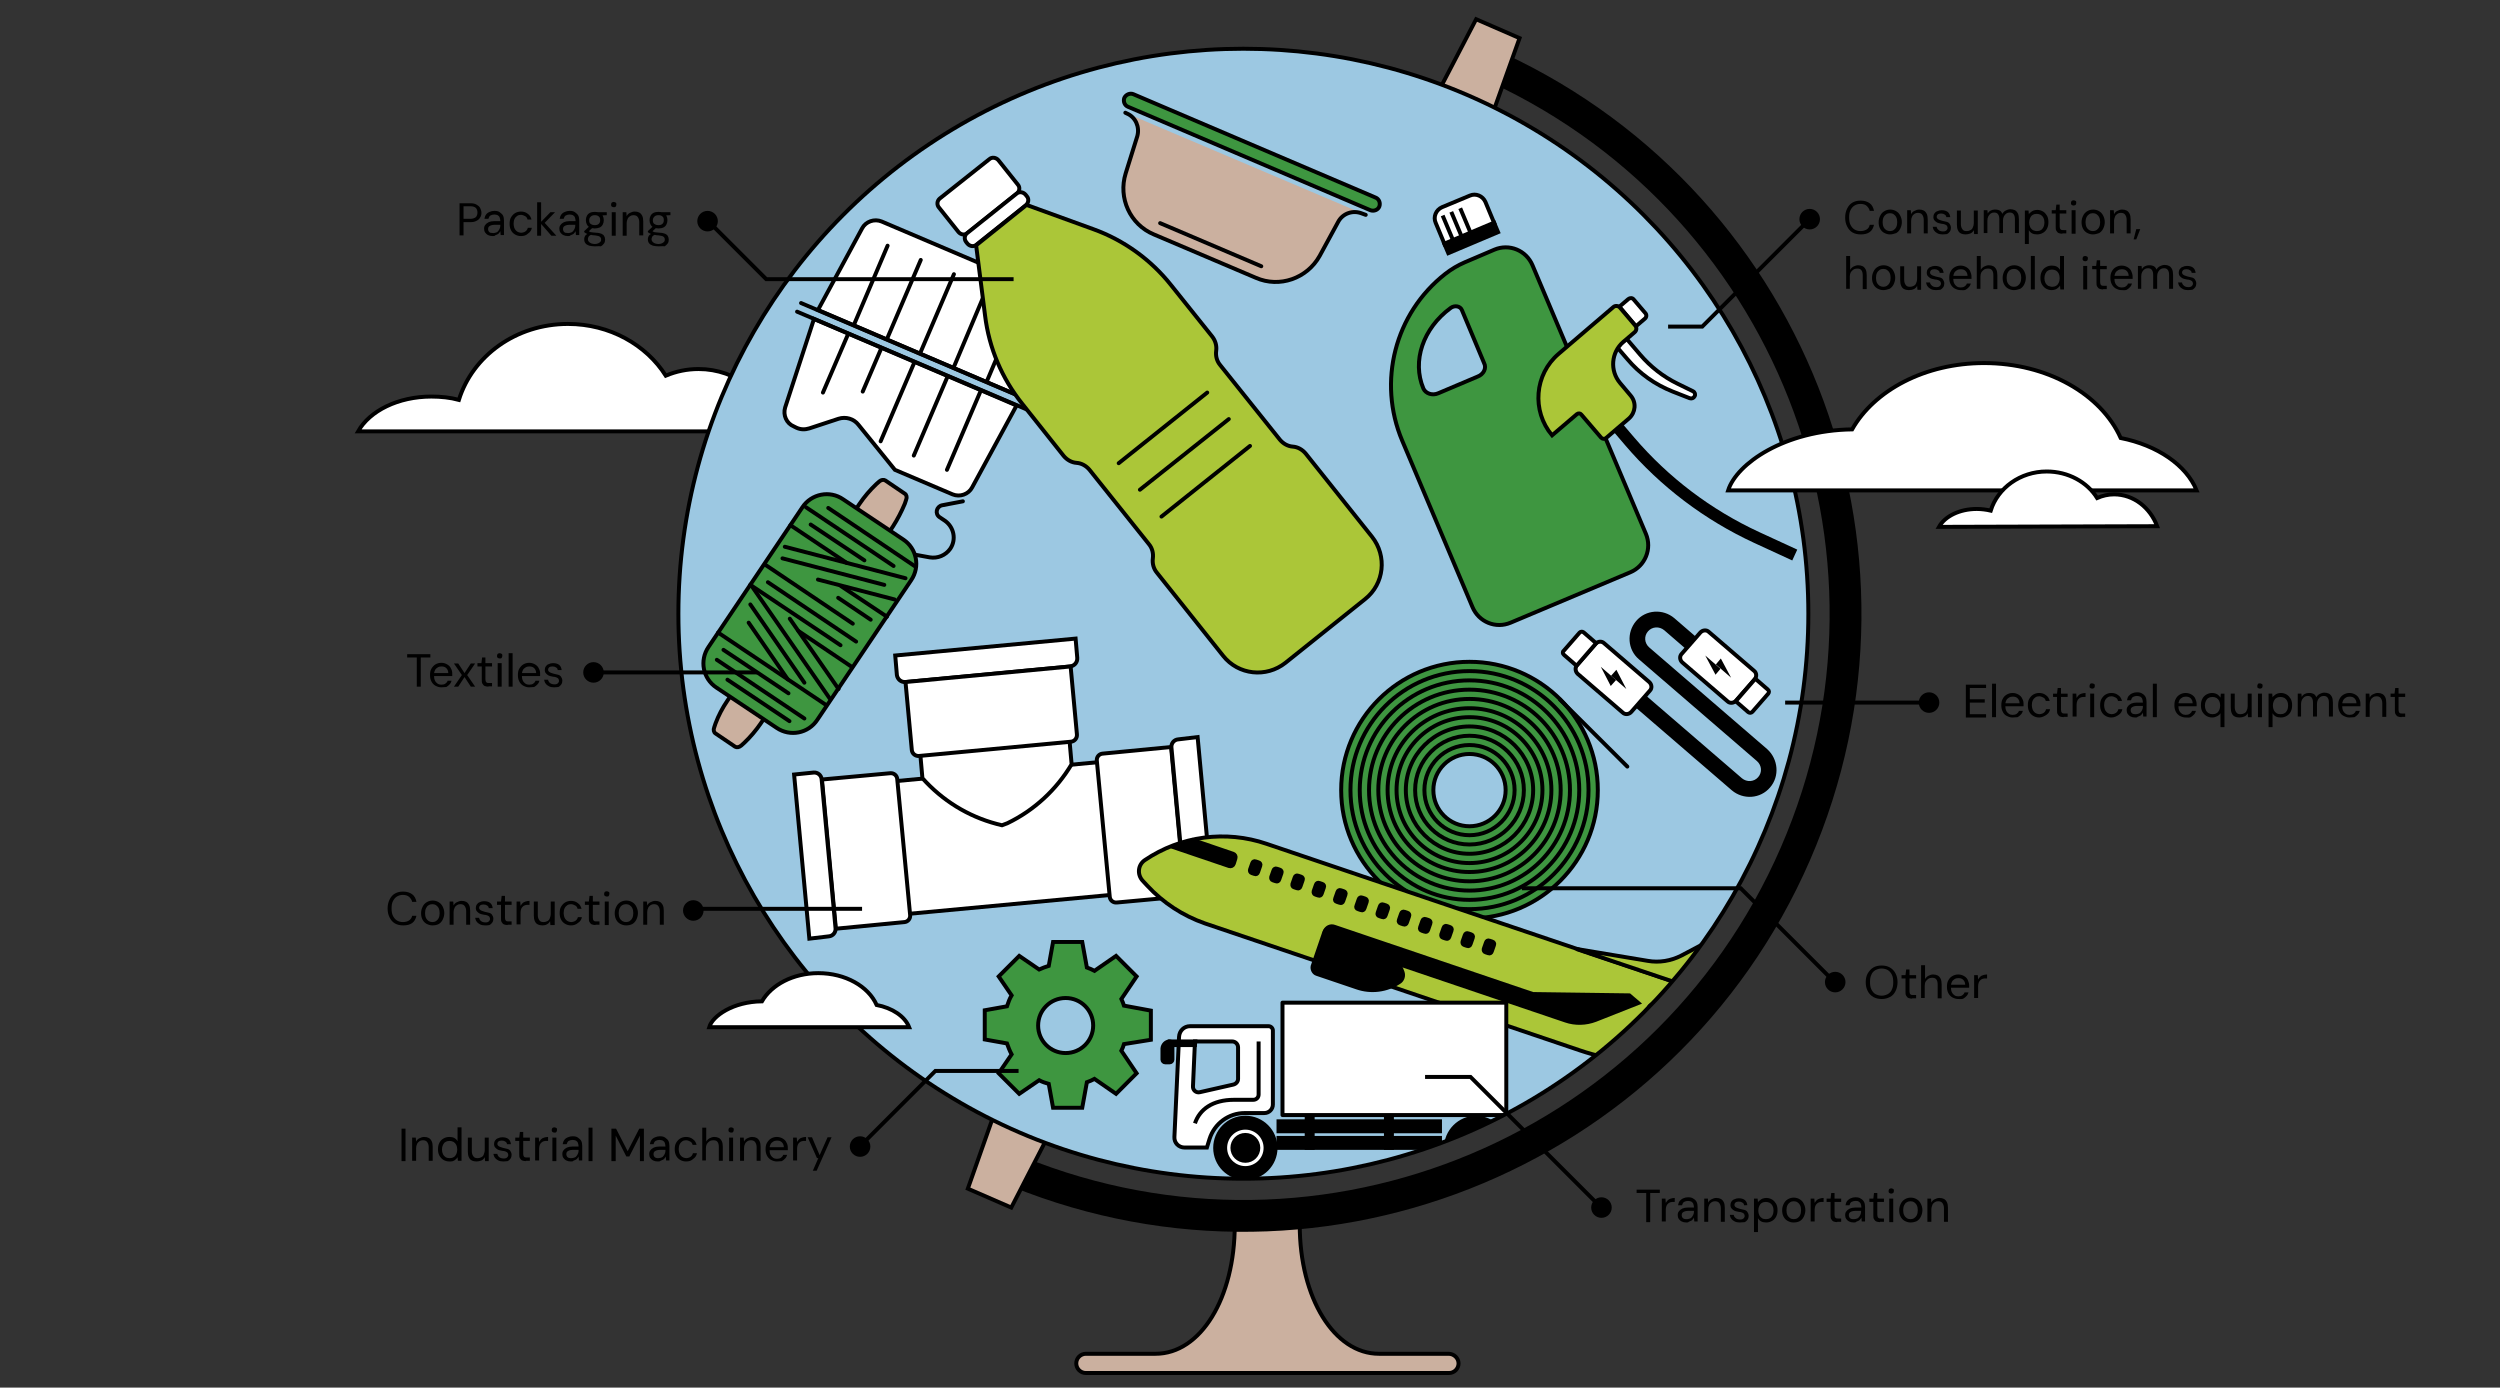 <?xml version="1.0" encoding="utf-8"?>
<!-- Generator: Adobe Illustrator 28.1.0, SVG Export Plug-In . SVG Version: 6.00 Build 0)  -->
<svg version="1.1" id="ILLUSTRATION" xmlns="http://www.w3.org/2000/svg" xmlns:xlink="http://www.w3.org/1999/xlink" x="0px"
	 y="0px" viewBox="0 0 754 418.5" style="enable-background:new 0 0 754 418.5;" xml:space="preserve">
<rect x="0" y="0" width="754" height="418.5" fill="#333333" stroke="none"/>
<style type="text/css">
	.st0{fill:#FFFFFF;stroke:#000000;stroke-width:1.2;stroke-miterlimit:10;}
	.st1{fill:#CBB09F;stroke:#000000;stroke-width:1.2;stroke-miterlimit:10;}
	.st2{fill:none;stroke:#000000;stroke-width:9.6;stroke-miterlimit:10;}
	.st3{enable-background:new    ;}
	.st4{fill:#9CC8E2;}
	.st5{clip-path:url(#SVGID_00000095327959634094075150000009694893129591651263_);}
	.st6{stroke:#000000;stroke-width:1.2;stroke-miterlimit:10;}
	.st7{fill:none;stroke:#000000;stroke-width:1.2;stroke-miterlimit:10;}
	.st8{fill:#3E9640;stroke:#000000;stroke-width:1.2;stroke-miterlimit:10;}
	.st9{fill:#ABC638;stroke:#000000;stroke-width:1.2;stroke-miterlimit:10;}
	.st10{fill:none;stroke:#000000;stroke-width:3.6;stroke-miterlimit:10;}
	.st11{fill:#FFFFFF;stroke:#000000;stroke-width:1.2;stroke-linecap:round;stroke-miterlimit:10;}
	.st12{fill:none;stroke:#000000;stroke-width:1.2;stroke-linecap:round;stroke-miterlimit:10;}
	.st13{fill:#CBB09F;stroke:#000000;stroke-width:1.2;stroke-linecap:round;stroke-miterlimit:10;}
	.st14{fill:#3E9640;stroke:#000000;stroke-width:1.2;stroke-linecap:round;stroke-miterlimit:10;}
	.st15{fill:#9CC8E2;stroke:#000000;stroke-width:1.2;stroke-linecap:round;stroke-miterlimit:10;}
	.st16{stroke:#000000;stroke-width:1.2;stroke-linecap:round;stroke-miterlimit:10;}
	.st17{fill:none;}
	.st18{fill:#FFFFFF;stroke:#000000;stroke-width:1.2;stroke-linecap:round;stroke-linejoin:round;}
	.st19{fill:#ABC638;stroke:#000000;stroke-width:1.2;stroke-linecap:round;stroke-linejoin:round;}
	.st20{fill:none;stroke:#000000;stroke-width:1.2;stroke-linecap:round;stroke-linejoin:round;}
	.st21{fill:#ABC638;stroke:#000000;stroke-width:1.2;stroke-linecap:round;stroke-miterlimit:10;}
	.st22{fill:#FFFFFF;stroke:#000000;stroke-width:1.2;stroke-linejoin:round;}
</style>
<path class="st0" d="M235.9,130.1c-4-11-13.8-18.8-25.2-18.8c-3.5,0-6.8,0.7-9.9,2c-5.9-9.3-16.9-15.6-29.5-15.6
	c-15.7,0-28.8,9.7-32.9,22.9c-2.6-0.7-5.4-1-8.3-1c-10,0-18.6,4.3-22.1,10.5H235.9L235.9,130.1z"/>
<path class="st1" d="M436.9,408.3h-21c-13.5,0-23.9-16.8-23.9-38.9h-19.6c0,22.1-10.3,38.9-23.9,38.9h-21c-1.6,0-2.9,1.3-2.9,2.9
	s1.3,2.9,2.9,2.9h109.5c1.6,0,2.9-1.3,2.9-2.9S438.5,408.3,436.9,408.3L436.9,408.3z"/>
<path class="st2" d="M447.4,18.6c92,40,134.1,146.9,94.1,238.9s-146.9,134.1-238.9,94.1"/>
<g class="st3">
	<path d="M496.5,368.6v-8.8h-2.9v-1h7v1h-2.9v8.8H496.5z"/>
</g>
<g class="st3">
	<path d="M501.2,368.6v-7.1h1.1l0.1,1.3c0.2-0.3,0.4-0.6,0.6-0.8c0.2-0.2,0.5-0.4,0.9-0.5c0.4-0.1,0.7-0.2,1.2-0.2v1.2h-0.4
		c-0.3,0-0.6,0-0.9,0.1s-0.5,0.2-0.7,0.4c-0.2,0.2-0.4,0.4-0.5,0.7c-0.1,0.3-0.2,0.7-0.2,1.1v3.6H501.2z"/>
	<path d="M508.6,368.7c-0.6,0-1-0.1-1.4-0.3c-0.4-0.2-0.7-0.5-0.9-0.8s-0.3-0.7-0.3-1.1c0-0.5,0.1-0.9,0.4-1.2
		c0.2-0.3,0.6-0.6,1-0.8c0.5-0.2,1-0.3,1.6-0.3h1.9c0-0.4-0.1-0.8-0.2-1.1c-0.1-0.3-0.3-0.5-0.6-0.7c-0.3-0.1-0.6-0.2-1-0.2
		c-0.4,0-0.8,0.1-1.2,0.3c-0.3,0.2-0.5,0.6-0.6,1h-1.2c0.1-0.5,0.2-0.9,0.5-1.3c0.3-0.3,0.6-0.6,1.1-0.8c0.4-0.2,0.9-0.3,1.4-0.3
		c0.7,0,1.2,0.1,1.6,0.4c0.4,0.2,0.8,0.6,1,1s0.3,0.9,0.3,1.5v4.4h-1l-0.1-1.2c-0.1,0.2-0.2,0.4-0.4,0.6c-0.1,0.2-0.3,0.3-0.5,0.4
		s-0.4,0.2-0.7,0.3C509.2,368.7,509,368.7,508.6,368.7z M508.8,367.7c0.3,0,0.6-0.1,0.9-0.2c0.3-0.1,0.5-0.3,0.7-0.6
		s0.3-0.5,0.4-0.8s0.1-0.6,0.1-0.9v0h-1.8c-0.5,0-0.8,0.1-1.1,0.2c-0.3,0.1-0.5,0.3-0.6,0.4s-0.2,0.4-0.2,0.7c0,0.3,0.1,0.5,0.2,0.7
		c0.1,0.2,0.3,0.3,0.5,0.4C508.2,367.7,508.5,367.7,508.8,367.7z"/>
	<path d="M514,368.6v-7.1h1.1l0.1,1.2c0.2-0.4,0.5-0.8,1-1c0.4-0.2,0.9-0.4,1.4-0.4c0.6,0,1,0.1,1.4,0.3c0.4,0.2,0.7,0.6,0.9,1
		c0.2,0.4,0.3,1,0.3,1.7v4.2H519v-4.1c0-0.7-0.2-1.2-0.5-1.6c-0.3-0.4-0.8-0.5-1.3-0.5c-0.4,0-0.7,0.1-1,0.3
		c-0.3,0.2-0.6,0.5-0.7,0.8c-0.2,0.4-0.3,0.8-0.3,1.3v3.8H514z"/>
	<path d="M524.7,368.7c-0.6,0-1.1-0.1-1.5-0.3c-0.4-0.2-0.8-0.5-1-0.8c-0.3-0.3-0.4-0.8-0.5-1.2h1.2c0,0.2,0.1,0.5,0.3,0.7
		s0.4,0.4,0.6,0.5s0.6,0.2,0.9,0.2c0.3,0,0.6,0,0.8-0.1c0.2-0.1,0.4-0.2,0.5-0.4c0.1-0.2,0.2-0.3,0.2-0.5c0-0.3-0.1-0.5-0.2-0.7
		c-0.1-0.1-0.3-0.3-0.6-0.4c-0.3-0.1-0.6-0.2-1-0.2c-0.3-0.1-0.6-0.1-0.9-0.2c-0.3-0.1-0.6-0.2-0.8-0.4c-0.2-0.2-0.4-0.3-0.6-0.6
		c-0.1-0.2-0.2-0.5-0.2-0.8c0-0.4,0.1-0.8,0.3-1.1s0.5-0.6,0.9-0.7c0.4-0.2,0.8-0.3,1.3-0.3c0.8,0,1.4,0.2,1.8,0.5
		c0.5,0.4,0.7,0.9,0.8,1.6H526c0-0.4-0.2-0.6-0.5-0.8c-0.3-0.2-0.6-0.3-1.1-0.3c-0.4,0-0.8,0.1-1,0.3s-0.3,0.4-0.3,0.7
		c0,0.2,0.1,0.4,0.2,0.5s0.3,0.3,0.6,0.4c0.3,0.1,0.6,0.2,0.9,0.3c0.5,0.1,0.9,0.2,1.3,0.3c0.4,0.1,0.7,0.3,0.9,0.6
		c0.2,0.3,0.4,0.7,0.4,1.2c0,0.4-0.1,0.8-0.3,1.1c-0.2,0.3-0.5,0.6-0.9,0.8C525.7,368.6,525.2,368.7,524.7,368.7z"/>
	<path d="M529,371.6v-10.1h1.1l0.1,1.1c0.1-0.2,0.3-0.4,0.6-0.6c0.2-0.2,0.5-0.4,0.8-0.5s0.7-0.2,1.1-0.2c0.7,0,1.3,0.2,1.8,0.5
		c0.5,0.3,0.9,0.8,1.2,1.3c0.3,0.6,0.4,1.2,0.4,1.9c0,0.7-0.1,1.3-0.4,1.9c-0.3,0.6-0.7,1-1.2,1.3c-0.5,0.3-1.1,0.5-1.8,0.5
		c-0.6,0-1.1-0.1-1.5-0.3c-0.4-0.2-0.8-0.6-1-1v4.2H529z M532.6,367.7c0.5,0,0.9-0.1,1.2-0.3c0.4-0.2,0.6-0.5,0.8-0.9
		c0.2-0.4,0.3-0.9,0.3-1.4c0-0.5-0.1-1-0.3-1.4c-0.2-0.4-0.5-0.7-0.8-0.9c-0.4-0.2-0.8-0.3-1.2-0.3c-0.5,0-0.9,0.1-1.2,0.3
		c-0.4,0.2-0.6,0.5-0.8,0.9c-0.2,0.4-0.3,0.9-0.3,1.4c0,0.5,0.1,1,0.3,1.4c0.2,0.4,0.5,0.7,0.8,0.9
		C531.7,367.6,532.1,367.7,532.6,367.7z"/>
	<path d="M540.9,368.7c-0.7,0-1.2-0.2-1.8-0.5c-0.5-0.3-0.9-0.7-1.2-1.3c-0.3-0.6-0.4-1.2-0.4-1.9c0-0.8,0.2-1.4,0.5-2
		c0.3-0.6,0.7-1,1.2-1.3c0.5-0.3,1.1-0.5,1.8-0.5c0.7,0,1.3,0.2,1.8,0.5c0.5,0.3,0.9,0.7,1.2,1.3c0.3,0.6,0.5,1.2,0.5,2
		c0,0.7-0.2,1.4-0.5,2c-0.3,0.6-0.7,1-1.2,1.3C542.2,368.6,541.6,368.7,540.9,368.7z M541,367.7c0.4,0,0.8-0.1,1.1-0.3
		c0.3-0.2,0.6-0.5,0.8-0.9c0.2-0.4,0.3-0.9,0.3-1.5c0-0.6-0.1-1.1-0.3-1.5c-0.2-0.4-0.5-0.7-0.8-0.9c-0.3-0.2-0.7-0.3-1.1-0.3
		c-0.4,0-0.8,0.1-1.1,0.3c-0.3,0.2-0.6,0.5-0.8,0.9c-0.2,0.4-0.3,0.9-0.3,1.5c0,0.6,0.1,1.1,0.3,1.5s0.5,0.7,0.8,0.9
		C540.2,367.6,540.6,367.7,541,367.7z"/>
	<path d="M546.1,368.6v-7.1h1.1l0.1,1.3c0.2-0.3,0.4-0.6,0.6-0.8c0.2-0.2,0.5-0.4,0.9-0.5c0.4-0.1,0.7-0.2,1.2-0.2v1.2h-0.4
		c-0.3,0-0.6,0-0.9,0.1s-0.5,0.2-0.7,0.4c-0.2,0.2-0.4,0.4-0.5,0.7c-0.1,0.3-0.2,0.7-0.2,1.1v3.6H546.1z"/>
	<path d="M554.1,368.6c-0.4,0-0.8-0.1-1.1-0.2c-0.3-0.1-0.5-0.4-0.7-0.7c-0.2-0.3-0.2-0.7-0.2-1.3v-3.9h-1.2v-1h1.2l0.2-1.7h1v1.7h2
		v1h-2v3.9c0,0.4,0.1,0.7,0.3,0.9c0.2,0.2,0.5,0.2,0.9,0.2h0.8v1H554.1z"/>
</g>
<g class="st3">
	<path d="M559.1,368.7c-0.6,0-1-0.1-1.4-0.3c-0.4-0.2-0.7-0.5-0.9-0.8c-0.2-0.3-0.3-0.7-0.3-1.1c0-0.5,0.1-0.9,0.4-1.2
		c0.2-0.3,0.6-0.6,1-0.8c0.5-0.2,1-0.3,1.6-0.3h1.9c0-0.4-0.1-0.8-0.2-1.1c-0.1-0.3-0.3-0.5-0.6-0.7s-0.6-0.2-1-0.2
		c-0.4,0-0.8,0.1-1.2,0.3c-0.3,0.2-0.5,0.6-0.6,1h-1.2c0.1-0.5,0.2-0.9,0.5-1.3c0.3-0.3,0.6-0.6,1.1-0.8c0.4-0.2,0.9-0.3,1.4-0.3
		c0.7,0,1.2,0.1,1.6,0.4c0.4,0.2,0.8,0.6,1,1c0.2,0.4,0.3,0.9,0.3,1.5v4.4h-1l-0.1-1.2c-0.1,0.2-0.2,0.4-0.4,0.6
		c-0.1,0.2-0.3,0.3-0.5,0.4s-0.4,0.2-0.7,0.3C559.7,368.7,559.4,368.7,559.1,368.7z M559.2,367.7c0.3,0,0.6-0.1,0.9-0.2
		c0.3-0.1,0.5-0.3,0.7-0.6s0.3-0.5,0.4-0.8c0.1-0.3,0.1-0.6,0.1-0.9v0h-1.8c-0.5,0-0.8,0.1-1.1,0.2c-0.3,0.1-0.5,0.3-0.6,0.4
		s-0.2,0.4-0.2,0.7c0,0.3,0.1,0.5,0.2,0.7c0.1,0.2,0.3,0.3,0.5,0.4C558.6,367.7,558.9,367.7,559.2,367.7z"/>
</g>
<g class="st3">
	<path d="M567,368.6c-0.4,0-0.8-0.1-1.1-0.2c-0.3-0.1-0.5-0.4-0.7-0.7c-0.2-0.3-0.2-0.7-0.2-1.3v-3.9h-1.2v-1h1.2l0.2-1.7h1v1.7h2v1
		h-2v3.9c0,0.4,0.1,0.7,0.3,0.9c0.2,0.2,0.5,0.2,0.9,0.2h0.8v1H567z"/>
	<path d="M570.4,360c-0.2,0-0.4-0.1-0.6-0.2c-0.2-0.2-0.2-0.3-0.2-0.6s0.1-0.4,0.2-0.6c0.2-0.1,0.3-0.2,0.6-0.2
		c0.2,0,0.4,0.1,0.6,0.2c0.2,0.1,0.2,0.3,0.2,0.6s-0.1,0.4-0.2,0.6C570.8,359.9,570.6,360,570.4,360z M569.8,368.6v-7.1h1.2v7.1
		H569.8z"/>
	<path d="M576.2,368.7c-0.7,0-1.2-0.2-1.8-0.5c-0.5-0.3-0.9-0.7-1.2-1.3c-0.3-0.6-0.4-1.2-0.4-1.9c0-0.8,0.2-1.4,0.5-2
		c0.3-0.6,0.7-1,1.2-1.3c0.5-0.3,1.1-0.5,1.8-0.5c0.7,0,1.3,0.2,1.8,0.5c0.5,0.3,0.9,0.7,1.2,1.3c0.3,0.6,0.5,1.2,0.5,2
		c0,0.7-0.2,1.4-0.5,2c-0.3,0.6-0.7,1-1.2,1.3C577.4,368.6,576.8,368.7,576.2,368.7z M576.2,367.7c0.4,0,0.8-0.1,1.1-0.3
		c0.3-0.2,0.6-0.5,0.8-0.9s0.3-0.9,0.3-1.5c0-0.6-0.1-1.1-0.3-1.5c-0.2-0.4-0.5-0.7-0.8-0.9c-0.3-0.2-0.7-0.3-1.1-0.3
		c-0.4,0-0.8,0.1-1.1,0.3c-0.4,0.2-0.6,0.5-0.8,0.9c-0.2,0.4-0.3,0.9-0.3,1.5c0,0.6,0.1,1.1,0.3,1.5s0.5,0.7,0.8,0.9
		C575.4,367.6,575.8,367.7,576.2,367.7z"/>
	<path d="M581.3,368.6v-7.1h1.1l0.1,1.2c0.2-0.4,0.5-0.8,1-1c0.4-0.2,0.9-0.4,1.4-0.4c0.6,0,1,0.1,1.4,0.3c0.4,0.2,0.7,0.6,0.9,1
		c0.2,0.4,0.3,1,0.3,1.7v4.2h-1.2v-4.1c0-0.7-0.2-1.2-0.5-1.6c-0.3-0.4-0.8-0.5-1.3-0.5c-0.4,0-0.7,0.1-1,0.3
		c-0.3,0.2-0.6,0.5-0.7,0.8s-0.3,0.8-0.3,1.3v3.8H581.3z"/>
</g>
<g class="st3">
	<path d="M138.6,71.1v-9.8h3.2c0.8,0,1.4,0.1,1.9,0.4c0.5,0.3,0.9,0.6,1.1,1c0.2,0.4,0.4,0.9,0.4,1.5c0,0.5-0.1,1-0.4,1.4
		c-0.2,0.4-0.6,0.8-1.1,1c-0.5,0.3-1.1,0.4-1.9,0.4h-2v4H138.6z M139.8,66h2c0.8,0,1.3-0.2,1.7-0.5c0.3-0.3,0.5-0.8,0.5-1.4
		c0-0.6-0.2-1.1-0.5-1.4c-0.3-0.3-0.9-0.5-1.7-0.5h-2V66z"/>
</g>
<g class="st3">
	<path d="M148.6,71.2c-0.6,0-1-0.1-1.4-0.3c-0.4-0.2-0.7-0.5-0.9-0.8c-0.2-0.3-0.3-0.7-0.3-1.1c0-0.5,0.1-0.9,0.4-1.2
		c0.2-0.3,0.6-0.6,1-0.8c0.5-0.2,1-0.3,1.6-0.3h1.9c0-0.4-0.1-0.8-0.2-1.1s-0.3-0.5-0.6-0.7c-0.3-0.1-0.6-0.2-1-0.2
		c-0.4,0-0.8,0.1-1.2,0.3c-0.3,0.2-0.5,0.6-0.6,1h-1.2c0.1-0.5,0.2-0.9,0.5-1.3s0.6-0.6,1.1-0.8c0.4-0.2,0.9-0.3,1.4-0.3
		c0.7,0,1.2,0.1,1.6,0.4s0.8,0.6,1,1c0.2,0.4,0.3,0.9,0.3,1.5v4.4h-1l-0.1-1.2c-0.1,0.2-0.2,0.4-0.4,0.6c-0.1,0.2-0.3,0.3-0.5,0.4
		s-0.4,0.2-0.7,0.3C149.2,71.2,149,71.2,148.6,71.2z M148.8,70.3c0.3,0,0.6-0.1,0.9-0.2c0.3-0.1,0.5-0.3,0.7-0.6s0.3-0.5,0.4-0.8
		c0.1-0.3,0.1-0.6,0.1-0.9v0h-1.8c-0.5,0-0.8,0.1-1.1,0.2s-0.5,0.3-0.6,0.4s-0.2,0.4-0.2,0.7c0,0.3,0.1,0.5,0.2,0.7s0.3,0.3,0.5,0.4
		C148.2,70.2,148.5,70.3,148.8,70.3z"/>
	<path d="M157.1,71.2c-0.7,0-1.3-0.2-1.8-0.5s-0.9-0.7-1.2-1.3s-0.4-1.2-0.4-1.9c0-0.7,0.1-1.4,0.4-1.9s0.7-1,1.2-1.3
		s1.1-0.5,1.8-0.5c0.8,0,1.5,0.2,2.1,0.7c0.6,0.4,0.9,1,1.1,1.7h-1.2c-0.1-0.4-0.3-0.8-0.7-1c-0.4-0.2-0.8-0.4-1.3-0.4
		c-0.4,0-0.8,0.1-1.1,0.3c-0.3,0.2-0.6,0.5-0.8,0.9s-0.3,0.9-0.3,1.5c0,0.4,0.1,0.8,0.2,1.2c0.1,0.3,0.3,0.6,0.5,0.8
		c0.2,0.2,0.4,0.4,0.7,0.5c0.3,0.1,0.6,0.2,0.9,0.2c0.3,0,0.6-0.1,0.9-0.2c0.3-0.1,0.5-0.3,0.7-0.5c0.2-0.2,0.3-0.5,0.4-0.8h1.2
		c-0.1,0.7-0.5,1.3-1.1,1.7C158.7,71,158,71.2,157.1,71.2z"/>
</g>
<g class="st3">
	<path d="M162,71.1V61h1.2v10.1H162z M166.3,71.1l-3.4-3.9L166,64h1.4l-3.5,3.6l0-0.8l3.9,4.3H166.3z"/>
</g>
<g class="st3">
	<path d="M171.3,71.2c-0.6,0-1-0.1-1.4-0.3c-0.4-0.2-0.7-0.5-0.9-0.8c-0.2-0.3-0.3-0.7-0.3-1.1c0-0.5,0.1-0.9,0.4-1.2
		c0.2-0.3,0.6-0.6,1-0.8c0.5-0.2,1-0.3,1.6-0.3h1.9c0-0.4-0.1-0.8-0.2-1.1s-0.3-0.5-0.6-0.7c-0.3-0.1-0.6-0.2-1-0.2
		c-0.4,0-0.8,0.1-1.2,0.3c-0.3,0.2-0.5,0.6-0.6,1h-1.2c0.1-0.5,0.2-0.9,0.5-1.3s0.6-0.6,1.1-0.8c0.4-0.2,0.9-0.3,1.4-0.3
		c0.7,0,1.2,0.1,1.6,0.4s0.8,0.6,1,1c0.2,0.4,0.3,0.9,0.3,1.5v4.4h-1l-0.1-1.2c-0.1,0.2-0.2,0.4-0.4,0.6c-0.1,0.2-0.3,0.3-0.5,0.4
		s-0.4,0.2-0.7,0.3C171.9,71.2,171.6,71.2,171.3,71.2z M171.4,70.3c0.3,0,0.6-0.1,0.9-0.2c0.3-0.1,0.5-0.3,0.7-0.6s0.3-0.5,0.4-0.8
		c0.1-0.3,0.1-0.6,0.1-0.9v0h-1.8c-0.5,0-0.8,0.1-1.1,0.2s-0.5,0.3-0.6,0.4s-0.2,0.4-0.2,0.7c0,0.3,0.1,0.5,0.2,0.7s0.3,0.3,0.5,0.4
		C170.9,70.2,171.1,70.3,171.4,70.3z"/>
	<path d="M179.4,74.3c-0.6,0-1.2-0.1-1.7-0.2c-0.5-0.2-0.9-0.4-1.1-0.7c-0.3-0.3-0.4-0.8-0.4-1.2c0-0.2,0-0.4,0.1-0.7
		c0.1-0.2,0.2-0.5,0.5-0.7s0.5-0.4,0.9-0.6l0.8,0.5c-0.5,0.2-0.8,0.4-1,0.7c-0.1,0.3-0.2,0.5-0.2,0.7c0,0.3,0.1,0.6,0.3,0.8
		s0.4,0.4,0.7,0.5s0.7,0.2,1.1,0.2c0.4,0,0.7-0.1,1-0.2c0.3-0.1,0.5-0.3,0.7-0.5c0.2-0.2,0.2-0.4,0.2-0.7c0-0.3-0.1-0.6-0.4-0.8
		c-0.2-0.2-0.7-0.3-1.4-0.4c-0.6,0-1-0.1-1.4-0.2c-0.4-0.1-0.7-0.1-0.9-0.2s-0.4-0.2-0.6-0.3c-0.2-0.1-0.3-0.2-0.4-0.3v-0.3l1.4-1.3
		l1,0.4l-1.4,1.3l0.2-0.5c0.1,0.1,0.2,0.1,0.3,0.2c0.1,0.1,0.2,0.1,0.4,0.2c0.2,0,0.4,0.1,0.7,0.1c0.3,0,0.7,0.1,1.1,0.1
		c0.6,0,1.2,0.2,1.5,0.3c0.4,0.2,0.7,0.4,0.8,0.7c0.2,0.3,0.3,0.7,0.3,1.1c0,0.4-0.1,0.8-0.3,1.1s-0.6,0.7-1,0.9
		C180.7,74.2,180.1,74.3,179.4,74.3z M179.4,68.9c-0.6,0-1.1-0.1-1.5-0.3c-0.4-0.2-0.7-0.5-0.9-0.9c-0.2-0.4-0.3-0.8-0.3-1.3
		s0.1-0.9,0.3-1.3c0.2-0.4,0.5-0.7,0.9-0.9s0.9-0.3,1.5-0.3s1.1,0.1,1.5,0.3s0.7,0.5,0.9,0.9c0.2,0.4,0.3,0.8,0.3,1.3
		s-0.1,0.9-0.3,1.3s-0.5,0.7-0.9,0.9C180.4,68.8,179.9,68.9,179.4,68.9z M179.4,67.9c0.5,0,0.9-0.1,1.2-0.4c0.3-0.3,0.4-0.6,0.4-1.1
		c0-0.5-0.1-0.9-0.4-1.1c-0.3-0.3-0.7-0.4-1.2-0.4c-0.5,0-0.9,0.1-1.2,0.4c-0.3,0.3-0.5,0.6-0.5,1.1c0,0.5,0.1,0.9,0.4,1.1
		C178.5,67.8,178.9,67.9,179.4,67.9z M180.5,65l-0.4-1h2.9v0.9L180.5,65z"/>
	<path d="M185.1,62.5c-0.2,0-0.4-0.1-0.6-0.2c-0.2-0.2-0.2-0.3-0.2-0.6s0.1-0.4,0.2-0.6c0.2-0.1,0.3-0.2,0.6-0.2
		c0.2,0,0.4,0.1,0.6,0.2s0.2,0.3,0.2,0.6s-0.1,0.4-0.2,0.6S185.3,62.5,185.1,62.5z M184.5,71.1V64h1.2v7.1H184.5z"/>
	<path d="M187.8,71.1V64h1.1l0.1,1.2c0.2-0.4,0.5-0.8,1-1c0.4-0.2,0.9-0.4,1.4-0.4c0.6,0,1,0.1,1.4,0.3c0.4,0.2,0.7,0.6,0.9,1
		c0.2,0.4,0.3,1,0.3,1.7v4.2h-1.2V67c0-0.7-0.2-1.2-0.5-1.6c-0.3-0.4-0.8-0.5-1.3-0.5c-0.4,0-0.7,0.1-1,0.3s-0.6,0.5-0.7,0.8
		c-0.2,0.4-0.3,0.8-0.3,1.3v3.8H187.8z"/>
	<path d="M198.6,74.3c-0.6,0-1.2-0.1-1.7-0.2c-0.5-0.2-0.9-0.4-1.1-0.7c-0.3-0.3-0.4-0.8-0.4-1.2c0-0.2,0-0.4,0.1-0.7
		c0.1-0.2,0.2-0.5,0.5-0.7s0.5-0.4,0.9-0.6l0.8,0.5c-0.5,0.2-0.8,0.4-1,0.7c-0.1,0.3-0.2,0.5-0.2,0.7c0,0.3,0.1,0.6,0.3,0.8
		s0.4,0.4,0.7,0.5s0.7,0.2,1.1,0.2c0.4,0,0.7-0.1,1-0.2c0.3-0.1,0.5-0.3,0.7-0.5c0.2-0.2,0.2-0.4,0.2-0.7c0-0.3-0.1-0.6-0.4-0.8
		c-0.2-0.2-0.7-0.3-1.4-0.4c-0.6,0-1-0.1-1.4-0.2c-0.4-0.1-0.7-0.1-0.9-0.2s-0.4-0.2-0.6-0.3c-0.2-0.1-0.3-0.2-0.4-0.3v-0.3l1.4-1.3
		l1,0.4l-1.4,1.3l0.2-0.5c0.1,0.1,0.2,0.1,0.3,0.2c0.1,0.1,0.2,0.1,0.4,0.2c0.2,0,0.4,0.1,0.7,0.1c0.3,0,0.7,0.1,1.1,0.1
		c0.6,0,1.2,0.2,1.5,0.3c0.4,0.2,0.7,0.4,0.8,0.7c0.2,0.3,0.3,0.7,0.3,1.1c0,0.4-0.1,0.8-0.3,1.1s-0.6,0.7-1,0.9
		C199.9,74.2,199.3,74.3,198.6,74.3z M198.6,68.9c-0.6,0-1.1-0.1-1.5-0.3c-0.4-0.2-0.7-0.5-0.9-0.9c-0.2-0.4-0.3-0.8-0.3-1.3
		s0.1-0.9,0.3-1.3c0.2-0.4,0.5-0.7,0.9-0.9s0.9-0.3,1.5-0.3s1.1,0.1,1.5,0.3s0.7,0.5,0.9,0.9c0.2,0.4,0.3,0.8,0.3,1.3
		s-0.1,0.9-0.3,1.3s-0.5,0.7-0.9,0.9C199.7,68.8,199.2,68.9,198.6,68.9z M198.6,67.9c0.5,0,0.9-0.1,1.2-0.4c0.3-0.3,0.4-0.6,0.4-1.1
		c0-0.5-0.1-0.9-0.4-1.1c-0.3-0.3-0.7-0.4-1.2-0.4c-0.5,0-0.9,0.1-1.2,0.4c-0.3,0.3-0.5,0.6-0.5,1.1c0,0.5,0.1,0.9,0.4,1.1
		C197.7,67.8,198.1,67.9,198.6,67.9z M199.7,65l-0.4-1h2.9v0.9L199.7,65z"/>
</g>
<polygon class="st1" points="458.3,11.5 445.2,5.8 431.6,31.9 448.4,39.2 "/>
<polygon class="st1" points="291.9,358.5 305,364.2 318.5,338 301.7,330.7 "/>
<circle class="st4" cx="375" cy="185.1" r="170.4"/>
<g>
	<defs>
		<circle id="SVGID_1_" cx="375" cy="185.1" r="170.4"/>
	</defs>
	<clipPath id="SVGID_00000132766768753586329450000000900271279275835288_">
		<use xlink:href="#SVGID_1_"  style="overflow:visible;"/>
	</clipPath>
	<g style="clip-path:url(#SVGID_00000132766768753586329450000000900271279275835288_);">
		<path class="st0" d="M434.9,62.5l8.4-3.5c1.8-0.8,3.9,0.1,4.7,1.9l2.7,6.5l-15,6.3l-2.7-6.5C432.2,65.4,433.1,63.3,434.9,62.5
			L434.9,62.5z"/>
		
			<rect x="435.7" y="70.4" transform="matrix(0.921 -0.389 0.389 0.921 6.933 178.148)" class="st6" width="16.3" height="3.1"/>
		<line class="st7" x1="435.1" y1="65" x2="438.3" y2="72.6"/>
		<line class="st7" x1="437.7" y1="63.9" x2="440.9" y2="71.5"/>
		<line class="st7" x1="440.4" y1="62.8" x2="443.6" y2="70.4"/>
		<path class="st8" d="M496.4,161l-34.2-81c-1.9-4.5-7-6.6-11.5-4.7l-8.9,3.8c-2.1,0.9-4.1,2.1-5.9,3.5
			c-15.2,11.9-20.5,32.5-13,50.3l21.2,50.2c1.9,4.5,7,6.6,11.5,4.7l36.1-15.2C496.2,170.7,498.3,165.5,496.4,161L496.4,161z
			 M445.6,113.6l-11.8,5c-1.8,0.8-3.8,0.1-4.5-1.4c-3.5-8.3-0.1-18.2,8.2-24.3c1.2-0.9,2.9-0.6,3.4,0.6l6.7,16
			C448.4,111,447.5,112.9,445.6,113.6L445.6,113.6z"/>
		<path class="st0" d="M490.6,102.2l4.1,4.8c3.1,3.6,6.9,6.6,11.2,8.7l4.7,2.3c0.6,0.3,0.8,1,0.5,1.5l0,0c-0.3,0.6-0.9,0.8-1.5,0.6
			l-5.1-2c-5.3-2.1-10-5.4-13.7-9.8l-3.2-3.7L490.6,102.2L490.6,102.2z"/>
		<path class="st0" d="M496.1,96.1l-2.7,2.3l-5-5.9l2.7-2.3c0.5-0.4,1.2-0.4,1.6,0.1l3.5,4.1C496.7,94.9,496.6,95.7,496.1,96.1z"/>
		<path class="st9" d="M470.1,106.7l16.5-14.1c0.6-0.5,1.5-0.4,2,0.2l4.6,5.4c0.5,0.6,0.4,1.5-0.2,2l-3.4,2.9
			c-3.7,3.2-4.1,8.7-1,12.4l3.2,3.8c1.8,2.1,1.5,5.1-0.5,6.9l-6.9,5.9c-0.5,0.4-1.1,0.3-1.5-0.1l-6-7c-0.3-0.4-0.9-0.4-1.3-0.1
			l-7.5,6.4l0,0C461.9,123.9,462.8,112.9,470.1,106.7L470.1,106.7z"/>
		<path class="st10" d="M488,129l3.5,4.1c10.5,12.3,23.6,22.2,38.3,29l11.5,5.3"/>
		<path class="st11" d="M307.8,119.6l-61.1-26.1L260,68.9c1.1-2.1,3.7-3,5.9-2.1l47.9,20.4c2.2,0.9,3.3,3.4,2.6,5.7l-2.4,7.5
			c-0.2,0.7-0.6,1.4-1.1,1.9l-4.1,4.4c-1.4,1.5-1.8,3.7-1,5.5l0.6,1.5c0.5,1.1,0.5,2.4,0.1,3.6L307.8,119.6L307.8,119.6z"/>
		<line class="st12" x1="241.6" y1="91.4" x2="312.9" y2="121.8"/>
		<line class="st12" x1="267.7" y1="74.1" x2="257.7" y2="97.6"/>
		<line class="st12" x1="277.7" y1="78.4" x2="267.7" y2="101.8"/>
		<line class="st12" x1="287.7" y1="82.7" x2="277.7" y2="106.1"/>
		<line class="st12" x1="297.7" y1="86.9" x2="287.8" y2="110.4"/>
		<line class="st12" x1="307.7" y1="91.2" x2="297.8" y2="114.6"/>
		<path class="st11" d="M245.5,96.2l61.1,26.1l-13.4,24.7c-1.1,2.1-3.7,3-5.9,2.1l-17.4-7.4l-11-13.6c-1.4-1.8-3.8-2.5-6-1.8
			l-8.8,2.9c-1.3,0.4-2.6,0.4-3.9-0.2l-0.8-0.4c-2.2-0.9-3.3-3.4-2.6-5.7L245.5,96.2L245.5,96.2z"/>
		<line class="st12" x1="311.8" y1="124.4" x2="240.4" y2="94"/>
		<line class="st12" x1="285.6" y1="141.7" x2="295.6" y2="118.3"/>
		<line class="st12" x1="275.6" y1="137.4" x2="285.6" y2="114"/>
		<line class="st12" x1="265.6" y1="133.1" x2="275.6" y2="109.7"/>
		<line class="st12" x1="260.2" y1="118.1" x2="265.6" y2="105.5"/>
		<line class="st12" x1="248.2" y1="118.4" x2="255.6" y2="101.2"/>
		<path class="st13" d="M272.9,151.9l0.4-1.2c0.3-0.7,0.1-1.5-0.4-1.8l-5.9-4c-0.5-0.3-1.2-0.2-1.8,0.3l-0.9,0.8
			c-1.9,1.8-3.6,3.8-5.1,6l-39.8,59.3c-1.5,2.2-2.7,4.5-3.6,6.9l-0.4,1.2c-0.3,0.7-0.1,1.5,0.4,1.8l5.9,4c0.5,0.3,1.2,0.2,1.8-0.3
			l0.9-0.8c1.9-1.8,3.6-3.8,5.1-6l39.8-59.3C270.7,156.6,271.9,154.3,272.9,151.9z"/>
		<path class="st14" d="M254.3,150.6l18.1,12.1c4.1,2.7,5.2,8.2,2.4,12.3l-28.3,42.1c-2.7,4.1-8.2,5.2-12.3,2.4l-18.1-12.1
			c-4.1-2.7-5.2-8.2-2.4-12.3L242,153C244.7,148.9,250.3,147.8,254.3,150.6z"/>
		<line class="st12" x1="249.8" y1="153.2" x2="276.1" y2="170.9"/>
		<line class="st12" x1="243.1" y1="153" x2="269.5" y2="170.7"/>
		<line class="st12" x1="244.5" y1="158.2" x2="260.7" y2="169"/>
		<line class="st12" x1="231.6" y1="175.6" x2="258.2" y2="193.5"/>
		<line class="st12" x1="216.2" y1="199" x2="242.6" y2="216.7"/>
		<line class="st12" x1="218.2" y1="196" x2="237.8" y2="209.1"/>
		<line class="st12" x1="216.6" y1="190.8" x2="249.1" y2="212.6"/>
		<line class="st12" x1="230.9" y1="170.4" x2="257.2" y2="188.1"/>
		<line class="st12" x1="226.3" y1="176.4" x2="253.5" y2="194.6"/>
		<line class="st12" x1="219.4" y1="205" x2="238.1" y2="217.5"/>
		<line class="st12" x1="240.8" y1="190.3" x2="257" y2="201.2"/>
		<line class="st12" x1="238.4" y1="158.4" x2="255.4" y2="169.8"/>
		<line class="st12" x1="226.4" y1="176.3" x2="250.2" y2="210.6"/>
		<line class="st12" x1="226.3" y1="182.3" x2="242.6" y2="205.9"/>
		<line class="st12" x1="238.2" y1="186.6" x2="252.9" y2="207.8"/>
		<line class="st12" x1="225.8" y1="187.8" x2="237.6" y2="204.9"/>
		<line class="st12" x1="252.8" y1="180.3" x2="262.6" y2="186.9"/>
		<line class="st12" x1="253.7" y1="176.8" x2="267.5" y2="186"/>
		<line class="st12" x1="236.7" y1="164.9" x2="273.1" y2="174.4"/>
		<line class="st12" x1="236" y1="168.4" x2="266.7" y2="176.4"/>
		<line class="st12" x1="246.7" y1="174.8" x2="269.8" y2="180.8"/>
		<path class="st12" d="M276,167.3l4.4,0.8c2.4,0.4,4.8-0.6,6.2-2.6l0,0c1.9-2.8,1.1-6.6-1.7-8.5l-1.5-1c-1.5-1-1-3.2,0.7-3.6
			l6.3-1.2"/>
		<circle class="st14" cx="443.2" cy="238.3" r="38.7"/>
		<circle class="st12" cx="443.2" cy="238.3" r="35.9"/>
		<circle class="st12" cx="443.2" cy="238.3" r="33.1"/>
		<circle class="st12" cx="443.2" cy="238.3" r="30.3"/>
		<circle class="st12" cx="443.2" cy="238.3" r="27.5"/>
		<circle class="st12" cx="443.2" cy="238.3" r="24.7"/>
		<circle class="st12" cx="443.2" cy="238.3" r="22"/>
		<circle class="st12" cx="443.2" cy="238.3" r="19.2"/>
		<circle class="st12" cx="443.2" cy="238.3" r="16.4"/>
		<circle class="st12" cx="443.2" cy="238.3" r="13.6"/>
		<circle class="st15" cx="443.2" cy="238.3" r="10.9"/>
		<line class="st12" x1="470.5" y1="211" x2="490.8" y2="231.2"/>
		
			<rect x="266.3" y="232.3" transform="matrix(0.996 -9.323946e-02 9.323946e-02 0.996 -22.209 29.556)" class="st0" width="77.8" height="40.2"/>
		<path class="st0" d="M353.2,225.3l4.2,45l-20.6,1.9c-1.1,0.1-2-0.7-2.1-1.7l-3.9-41.1c-0.1-1.1,0.7-2,1.7-2.1L353.2,225.3
			L353.2,225.3L353.2,225.3z"/>
		<path class="st0" d="M303.8,248.3c8.1-3.9,14.8-10.1,19.4-17.8l0,0l-1-11.3l-22.5,2.1l-22.5,2.1l1,11.3l0,0
			c6,6.7,13.7,11.5,22.4,13.8l1.6,0.4L303.8,248.3L303.8,248.3z"/>
		<path class="st0" d="M361.2,222.3l4.6,49.5l-5.9,0.6c-1.2,0.1-2.3-0.8-2.4-2l-4.2-45c-0.1-1.2,0.8-2.3,2-2.4L361.2,222.3
			L361.2,222.3L361.2,222.3z"/>
		<path class="st0" d="M270,197.7l54.4-5.1l0.5,5.8c0.1,1.3-0.8,2.4-2.1,2.6l-49.7,4.7c-1.3,0.1-2.4-0.8-2.6-2.1L270,197.7
			L270,197.7L270,197.7z"/>
		<path class="st0" d="M252.1,280.1l-4.2-45l20.6-1.9c1.1-0.1,2,0.7,2.1,1.7l3.9,41.1c0.1,1.1-0.7,2-1.7,2.1L252.1,280.1
			L252.1,280.1L252.1,280.1z"/>
		<path class="st0" d="M244.1,283.1l-4.6-49.5l5.9-0.6c1.2-0.1,2.3,0.8,2.4,2l4.2,45c0.1,1.2-0.8,2.3-2,2.4L244.1,283.1L244.1,283.1
			L244.1,283.1z"/>
		<path class="st0" d="M273.1,205.7l49.8-4.7l1.9,20.5c0.1,1.1-0.7,2.1-1.8,2.2l-45.8,4.3c-1.1,0.1-2.1-0.7-2.2-1.8L273.1,205.7
			L273.1,205.7L273.1,205.7z"/>
		<path class="st16" d="M533.4,237.1c-2.7,3.2-7.5,3.5-10.7,0.8l-38.3-33c-0.7-0.6-0.8-1.8-0.2-2.5s1.8-0.8,2.5-0.2l38.3,33
			c1.7,1.4,4.2,1.3,5.7-0.4s1.3-4.2-0.4-5.7l-35.6-30.7c-3.2-2.7-3.5-7.5-0.8-10.7s7.5-3.5,10.7-0.8l8.1,7c0.7,0.6,0.8,1.8,0.2,2.5
			s-1.8,0.8-2.5,0.2l-8.1-7c-1.7-1.4-4.2-1.3-5.7,0.4c-1.5,1.7-1.3,4.2,0.4,5.7l35.6,30.7C535.7,229.2,536.1,234,533.4,237.1
			L533.4,237.1z"/>
		<path class="st11" d="M475.6,200.6l5.6-6.4c0.7-0.8,1.9-0.9,2.6-0.2l13.6,11.7c0.8,0.7,0.9,1.9,0.2,2.6l-5.6,6.4
			c-0.7,0.8-1.9,0.9-2.6,0.2l-13.6-11.7C475.1,202.5,475,201.4,475.6,200.6z"/>
		<path class="st11" d="M471.6,196.3l4.8-5.5c0.3-0.3,0.8-0.4,1.2-0.1l3.8,3.3l-5.9,6.8l-3.8-3.3
			C471.3,197.2,471.2,196.6,471.6,196.3L471.6,196.3z"/>
		<polygon points="482.8,201.1 485.8,206.9 487.4,205.1 		"/>
		<polygon points="490.5,207.8 487.5,202 485.9,203.8 		"/>
		<path class="st11" d="M529.2,204.9l-5.6,6.4c-0.7,0.8-1.9,0.9-2.6,0.2l-13.6-11.7c-0.8-0.7-0.9-1.9-0.2-2.6l5.6-6.4
			c0.7-0.8,1.9-0.9,2.6-0.2l13.6,11.7C529.8,202.9,529.9,204.1,529.2,204.9z"/>
		<path class="st11" d="M533.3,209.2l-4.8,5.5c-0.3,0.3-0.8,0.4-1.2,0.1l-3.8-3.3l5.9-6.8l3.8,3.3
			C533.6,208.3,533.6,208.8,533.3,209.2L533.3,209.2z"/>
		<polygon points="514.3,197.7 517.4,203.5 518.9,201.7 		"/>
		<polygon points="522.1,204.4 519,198.6 517.5,200.4 		"/>
		<circle class="st17" cx="375" cy="185.1" r="170.4"/>
		<path class="st8" d="M347.1,313.6v-8.8l-8.1-1.5c-0.2-0.7-0.5-1.3-0.8-2l4.6-6.8l-6.2-6.2l-6.5,4.5c-0.7-0.4-1.5-0.7-2.3-1
			l-1.4-7.7h-8.8l-1.3,7.2c-1,0.3-2,0.7-2.9,1.1l-6-4.1l-6.2,6.2l3.9,5.7c-0.6,1-1,2.1-1.4,3.3l-6.7,1.2v8.8l6.7,1.2
			c0.4,1.1,0.8,2.2,1.4,3.3l-3.9,5.7l6.2,6.2l6-4.1c0.9,0.5,1.9,0.8,2.9,1.1l1.3,7.2h8.8l1.4-7.7c0.8-0.3,1.6-0.6,2.3-1l6.5,4.5
			l6.2-6.2l-4.6-6.8c0.3-0.6,0.6-1.3,0.8-2L347.1,313.6L347.1,313.6z M321.4,317.6c-4.6,0-8.3-3.7-8.3-8.3s3.7-8.3,8.3-8.3
			s8.3,3.7,8.3,8.3S326,317.6,321.4,317.6z"/>
		<path class="st18" d="M283.4,59.9L298.4,48c0.8-0.7,2-0.5,2.7,0.3l5.9,7.4c0.7,0.8,0.5,2-0.3,2.7l-14.9,11.9
			c-0.8,0.7-2,0.5-2.7-0.3l-5.9-7.4C282.5,61.8,282.6,60.6,283.4,59.9z"/>
		<path class="st18" d="M291.7,70.3l14.9-11.9c0.8-0.7,2-0.5,2.7,0.3l0.4,0.5c0.7,0.8,0.5,2-0.3,2.7l-14.9,11.9
			c-0.8,0.7-2,0.5-2.7-0.3l-0.4-0.5C290.7,72.1,290.9,70.9,291.7,70.3z"/>
		<path class="st19" d="M365.6,101.5L353.2,86c-6.1-7.7-14.3-13.6-23.5-16.9l-20.1-7.3l-7.6,6.1l-7.6,6.1l2.7,21.2
			c1.2,9.8,5.1,19,11.3,26.7l12.4,15.6c1,1.2,2.4,2,3.9,2.1l0,0c1.5,0.1,2.9,0.9,3.9,2.1l17.9,22.4c1,1.2,1.4,2.7,1.2,4.3l0,0
			c-0.2,1.5,0.2,3.1,1.2,4.3l20,25.1c4.6,5.8,13,6.7,18.8,2.1l24-19.2c5.8-4.6,6.7-13,2.1-18.8l-20-25.1c-1-1.2-2.4-2-3.9-2.1l0,0
			c-1.5-0.1-2.9-0.9-3.9-2.1L368,110.1c-1-1.2-1.4-2.7-1.2-4.3l0,0C367,104.3,366.6,102.8,365.6,101.5L365.6,101.5z"/>
		<line class="st20" x1="337.4" y1="139.7" x2="364.1" y2="118.4"/>
		<line class="st20" x1="343.8" y1="147.7" x2="370.6" y2="126.4"/>
		<line class="st20" x1="350.3" y1="155.8" x2="377" y2="134.5"/>
		<path class="st13" d="M339.4,34l0.4,0.2c2.7,1.1,4,4.1,3.2,6.9l-3.5,11.2c-2.3,7.4,1.3,15.4,8.5,18.4l30.8,13.1
			c7.1,3.1,15.4,0.2,19.2-6.6l5.6-10.3c1.4-2.6,4.5-3.6,7.2-2.5l1.1,0.4"/>
		<path class="st14" d="M341.8,28.4l73.1,31.2c1,0.4,1.5,1.6,1.1,2.7v0c-0.4,1-1.6,1.5-2.7,1.1l-73.1-31.2c-1-0.4-1.5-1.6-1.1-2.7v0
			C339.6,28.5,340.8,28,341.8,28.4z"/>
		<line class="st12" x1="349.9" y1="67.3" x2="380.4" y2="80.3"/>
		<path class="st21" d="M363.4,278.5l113.1,38.3c19.2,6.5,40.3,4.5,58-5.4l2.3-1.3c1.4-0.8,1.2-2.8-0.3-3.3L382,254.5
			c-12.3-4.2-25.9-2.4-36.7,4.9l0,0c-2.1,1.4-2.4,4.3-0.7,6.2l1.4,1.5C350.8,272.3,356.8,276.2,363.4,278.5L363.4,278.5z"/>
		<path class="st21" d="M526.1,303.3l23.6-31l-5.3-1.8c-1.5-0.5-3.1-0.4-4.5,0.4c-6.2,3.3-24.2,12.7-32.8,17.3
			c-3.1,1.6-6.7,2.2-10.1,1.6l-21.6-3.6L526.1,303.3L526.1,303.3z"/>
		<path class="st16" d="M540.5,320.5l-42.2-14.3c-0.9-0.3-1.4-1.3-1.1-2.2l0,0c0.3-0.9,1.3-1.4,2.2-1.1l42.2,14.3
			c0.9,0.3,1.4,1.3,1.1,2.2l0,0C542.5,320.3,541.5,320.8,540.5,320.5z"/>
		<path class="st16" d="M494.1,302.5l-12.9,5.1c-2.9,1.1-6.1,1.2-9,0.2l-71.2-24.1c-1.2-0.4-1.8-1.7-1.4-2.8l0,0
			c0.4-1.2,1.7-1.8,2.8-1.4l59.9,20.3l29.1,0.4L494.1,302.5L494.1,302.5z"/>
		<path class="st16" d="M397.1,293.7l12.1,4.1c4.3,1.5,9,0.9,12.8-1.6l0,0c1-0.6,1.4-1.9,1-3l0,0c-1.5-4.2-4.9-7.6-9.2-9l-12.1-4.1
			c-1-0.3-2,0.2-2.3,1.1l-3.5,10.2C395.7,292.3,396.2,293.4,397.1,293.7L397.1,293.7z"/>
		<path class="st16" d="M359.6,253.3l12.3,4.2c0.6,0.2,0.9,0.8,0.7,1.4l-0.5,1.6c-0.2,0.6-0.8,0.9-1.4,0.7l-17.1-5.8"/>
		<path class="st16" d="M377,262.3l0.7-2c0.1-0.4,0.6-0.7,1-0.5l0.9,0.3c0.4,0.1,0.7,0.6,0.5,1l-0.7,2c-0.1,0.4-0.6,0.7-1,0.5
			l-0.9-0.3C377.1,263.2,376.9,262.7,377,262.3z"/>
		<path class="st16" d="M383.4,264.5l0.7-2c0.1-0.4,0.6-0.7,1-0.5l0.9,0.3c0.4,0.1,0.7,0.6,0.5,1l-0.7,2c-0.1,0.4-0.6,0.7-1,0.5
			l-0.9-0.3C383.5,265.4,383.3,264.9,383.4,264.5z"/>
		<path class="st16" d="M389.8,266.6l0.7-2c0.1-0.4,0.6-0.7,1-0.5l0.9,0.3c0.4,0.1,0.7,0.6,0.5,1l-0.7,2c-0.1,0.4-0.6,0.7-1,0.5
			l-0.9-0.3C389.9,267.5,389.7,267.1,389.8,266.6z"/>
		<path class="st16" d="M396.2,268.8l0.7-2c0.1-0.4,0.6-0.7,1-0.5l0.9,0.3c0.4,0.1,0.7,0.6,0.5,1l-0.7,2c-0.1,0.4-0.6,0.7-1,0.5
			l-0.9-0.3C396.3,269.7,396.1,269.2,396.2,268.8z"/>
		<path class="st16" d="M402.7,271l0.7-2c0.1-0.4,0.6-0.7,1-0.5l0.9,0.3c0.4,0.1,0.7,0.6,0.5,1l-0.7,2c-0.1,0.4-0.6,0.7-1,0.5
			l-0.9-0.3C402.7,271.9,402.5,271.4,402.7,271z"/>
		<path class="st16" d="M409.1,273.2l0.7-2c0.1-0.4,0.6-0.7,1-0.5l0.9,0.3c0.4,0.1,0.7,0.6,0.5,1l-0.7,2c-0.1,0.4-0.6,0.7-1,0.5
			l-0.9-0.3C409.1,274.1,408.9,273.6,409.1,273.2z"/>
		<path class="st16" d="M415.5,275.3l0.7-2c0.1-0.4,0.6-0.7,1-0.5l0.9,0.3c0.4,0.1,0.7,0.6,0.5,1l-0.7,2c-0.1,0.4-0.6,0.7-1,0.5
			l-0.9-0.3C415.6,276.2,415.3,275.8,415.5,275.3z"/>
		<path class="st16" d="M421.9,277.5l0.7-2c0.1-0.4,0.6-0.7,1-0.5l0.9,0.3c0.4,0.1,0.7,0.6,0.5,1l-0.7,2c-0.1,0.4-0.6,0.7-1,0.5
			l-0.9-0.3C422,278.4,421.7,277.9,421.9,277.5z"/>
		<path class="st16" d="M428.3,279.7l0.7-2c0.1-0.4,0.6-0.7,1-0.5l0.9,0.3c0.4,0.1,0.7,0.6,0.5,1l-0.7,2c-0.1,0.4-0.6,0.7-1,0.5
			l-0.9-0.3C428.4,280.6,428.1,280.1,428.3,279.7z"/>
		<path class="st16" d="M434.7,281.8l0.7-2c0.1-0.4,0.6-0.7,1-0.5l0.9,0.3c0.4,0.1,0.7,0.6,0.5,1l-0.7,2c-0.1,0.4-0.6,0.7-1,0.5
			l-0.9-0.3C434.8,282.7,434.6,282.3,434.7,281.8z"/>
		<path class="st16" d="M441.1,284l0.7-2c0.1-0.4,0.6-0.7,1-0.5l0.9,0.3c0.4,0.1,0.7,0.6,0.5,1l-0.7,2c-0.1,0.4-0.6,0.7-1,0.5
			l-0.9-0.3C441.2,284.9,441,284.4,441.1,284z"/>
		<path class="st16" d="M447.5,286.2l0.7-2c0.1-0.4,0.6-0.7,1-0.5l0.9,0.3c0.4,0.1,0.7,0.6,0.5,1l-0.7,2c-0.1,0.4-0.6,0.7-1,0.5
			l-0.9-0.3C447.6,287.1,447.4,286.6,447.5,286.2z"/>
		<path class="st0" d="M358.9,309.5c-1.8,0-3.2,1.4-3.3,3.2l-1.4,30.2c-0.1,1.8,1.3,3.2,3.1,3.2h6.7l0.8-2.6
			c1.5-4.7,5.8-7.8,10.6-7.8h5.9c1.4,0,2.6-1.1,2.6-2.6v-22.3c0-0.7-0.6-1.3-1.3-1.3L358.9,309.5L358.9,309.5z M373.4,325.4
			c0,0.8-0.6,1.5-1.4,1.7l-10.1,2.3c-1.1,0.3-2.2-0.6-2.1-1.8l0.6-13.5h11.2c1,0,1.8,0.8,1.8,1.8V325.4L373.4,325.4z"/>
		<polygon class="st6" points="352.8,315.2 360.4,315.2 360.5,314.1 352.8,314.1 		"/>
		<circle class="st6" cx="375.6" cy="346.2" r="9.1"/>
		<rect x="385.6" y="338.2" class="st6" width="48.7" height="3"/>
		<rect x="385.6" y="343.2" class="st6" width="48.7" height="3"/>
		<rect x="394.1" y="336.3" class="st6" width="1.8" height="9.9"/>
		<rect x="418" y="336.3" class="st6" width="1.8" height="9.9"/>
		<circle class="st0" cx="375.6" cy="346.2" r="6.1"/>
		<path class="st6" d="M352.8,314.1L352.8,314.1c0.4,0,0.8,0.4,0.8,0.8v4.7c0,0.4-0.4,0.8-0.8,0.8h-1.4c-0.4,0-0.8-0.4-0.8-0.8v-3.4
			C350.7,315.1,351.6,314.1,352.8,314.1L352.8,314.1z"/>
		<circle class="st6" cx="375.6" cy="346.2" r="3.9"/>
		<path class="st6" d="M454.3,346.2c0,5-4.1,9.1-9.1,9.1c-5,0-9.1-4.1-9.1-9.1s4.1-9.1,9.1-9.1C450.2,337.2,454.3,341.2,454.3,346.2
			z"/>
		<circle class="st0" cx="445.2" cy="346.2" r="6.1"/>
		<circle class="st6" cx="445.2" cy="346.2" r="3.9"/>
		<path class="st7" d="M379.6,314.1v16c0,0.9-0.7,1.6-1.6,1.6h-5.8c-6.5,0-10.4,2.9-11.8,7.1"/>
		<rect x="386.8" y="302.4" class="st22" width="67.5" height="33.9"/>
	</g>
</g>
<circle class="st7" cx="375" cy="185.1" r="170.4"/>
<circle cx="213.4" cy="66.7" r="3.1"/>
<g class="st3">
	<path d="M121.1,350.2v-9.8h1.2v9.8H121.1z"/>
	<path d="M124.3,350.2v-7.1h1.1l0.1,1.2c0.2-0.4,0.5-0.8,1-1c0.4-0.2,0.9-0.4,1.4-0.4c0.6,0,1,0.1,1.4,0.3c0.4,0.2,0.7,0.6,0.9,1
		c0.2,0.4,0.3,1,0.3,1.7v4.2h-1.2v-4.1c0-0.7-0.2-1.2-0.5-1.6c-0.3-0.4-0.8-0.5-1.3-0.5c-0.4,0-0.7,0.1-1,0.3s-0.6,0.5-0.7,0.8
		c-0.2,0.4-0.3,0.8-0.3,1.3v3.8H124.3z"/>
	<path d="M135.5,350.3c-0.7,0-1.3-0.2-1.8-0.5c-0.5-0.3-0.9-0.8-1.2-1.3c-0.3-0.6-0.4-1.2-0.4-1.9s0.1-1.3,0.4-1.9
		c0.3-0.6,0.7-1,1.2-1.3c0.5-0.3,1.1-0.5,1.8-0.5c0.6,0,1.1,0.1,1.5,0.3s0.8,0.6,1,1v-4.2h1.2v10.1h-1.1L138,349
		c-0.1,0.2-0.3,0.5-0.6,0.7c-0.2,0.2-0.5,0.4-0.8,0.5C136.3,350.3,135.9,350.3,135.5,350.3z M135.6,349.3c0.5,0,0.9-0.1,1.2-0.3
		c0.4-0.2,0.6-0.5,0.8-0.9s0.3-0.9,0.3-1.4c0-0.5-0.1-1-0.3-1.4s-0.5-0.7-0.8-0.9c-0.4-0.2-0.8-0.3-1.2-0.3c-0.4,0-0.9,0.1-1.2,0.3
		c-0.4,0.2-0.6,0.5-0.8,0.9c-0.2,0.4-0.3,0.9-0.3,1.4c0,0.5,0.1,1,0.3,1.4c0.2,0.4,0.5,0.7,0.8,0.9
		C134.7,349.2,135.2,349.3,135.6,349.3z"/>
	<path d="M143.7,350.3c-0.5,0-1-0.1-1.4-0.3c-0.4-0.2-0.7-0.5-0.9-1c-0.2-0.4-0.3-1-0.3-1.7v-4.2h1.2v4.1c0,0.7,0.2,1.2,0.5,1.6
		c0.3,0.4,0.7,0.5,1.3,0.5c0.4,0,0.7-0.1,1.1-0.3s0.6-0.5,0.7-0.8s0.3-0.8,0.3-1.3v-3.8h1.2v7.1h-1.1l-0.1-1.2c-0.2,0.4-0.5,0.8-1,1
		C144.7,350.2,144.2,350.3,143.7,350.3z"/>
</g>
<g class="st3">
	<path d="M151.8,350.3c-0.6,0-1.1-0.1-1.5-0.3c-0.4-0.2-0.8-0.5-1-0.8c-0.3-0.3-0.4-0.8-0.5-1.2h1.2c0,0.2,0.1,0.5,0.3,0.7
		c0.1,0.2,0.4,0.4,0.6,0.5s0.6,0.2,0.9,0.2c0.3,0,0.6,0,0.8-0.1c0.2-0.1,0.4-0.2,0.5-0.4c0.1-0.2,0.2-0.3,0.2-0.5
		c0-0.3-0.1-0.5-0.2-0.7c-0.1-0.1-0.3-0.3-0.6-0.4s-0.6-0.2-1-0.2c-0.3-0.1-0.6-0.1-0.9-0.2c-0.3-0.1-0.6-0.2-0.8-0.4
		c-0.2-0.2-0.4-0.3-0.6-0.6c-0.1-0.2-0.2-0.5-0.2-0.8c0-0.4,0.1-0.8,0.3-1.1s0.5-0.6,0.9-0.7c0.4-0.2,0.8-0.3,1.3-0.3
		c0.8,0,1.4,0.2,1.8,0.5c0.5,0.4,0.7,0.9,0.8,1.6h-1.2c0-0.4-0.2-0.6-0.5-0.8c-0.3-0.2-0.6-0.3-1.1-0.3c-0.4,0-0.8,0.1-1,0.3
		c-0.2,0.2-0.3,0.4-0.3,0.7c0,0.2,0.1,0.4,0.2,0.5s0.3,0.3,0.6,0.4c0.3,0.1,0.6,0.2,0.9,0.3c0.5,0.1,0.9,0.2,1.3,0.3
		c0.4,0.1,0.7,0.3,0.9,0.6s0.4,0.7,0.4,1.2c0,0.4-0.1,0.8-0.3,1.1c-0.2,0.3-0.5,0.6-0.9,0.8C152.8,350.2,152.4,350.3,151.8,350.3z"
		/>
</g>
<g class="st3">
	<path d="M158.6,350.2c-0.4,0-0.8-0.1-1.1-0.2c-0.3-0.1-0.5-0.4-0.7-0.7c-0.2-0.3-0.2-0.7-0.2-1.3v-3.9h-1.2v-1h1.2l0.2-1.7h1v1.7h2
		v1h-2v3.9c0,0.4,0.1,0.7,0.3,0.9c0.2,0.2,0.5,0.2,0.9,0.2h0.8v1H158.6z"/>
	<path d="M161.4,350.2v-7.1h1.1l0.1,1.3c0.2-0.3,0.4-0.6,0.6-0.8c0.2-0.2,0.5-0.4,0.9-0.5c0.4-0.1,0.7-0.2,1.2-0.2v1.2h-0.4
		c-0.3,0-0.6,0-0.9,0.1c-0.3,0.1-0.5,0.2-0.7,0.4c-0.2,0.2-0.4,0.4-0.5,0.7c-0.1,0.3-0.2,0.7-0.2,1.1v3.6H161.4z"/>
	<path d="M167.2,341.6c-0.2,0-0.4-0.1-0.6-0.2c-0.2-0.2-0.2-0.3-0.2-0.6s0.1-0.4,0.2-0.6c0.2-0.1,0.3-0.2,0.6-0.2
		c0.2,0,0.4,0.1,0.6,0.2s0.2,0.3,0.2,0.6s-0.1,0.4-0.2,0.6S167.5,341.6,167.2,341.6z M166.6,350.2v-7.1h1.2v7.1H166.6z"/>
	<path d="M172.2,350.3c-0.6,0-1-0.1-1.4-0.3c-0.4-0.2-0.7-0.5-0.9-0.8c-0.2-0.3-0.3-0.7-0.3-1.1c0-0.5,0.1-0.9,0.4-1.2
		c0.2-0.3,0.6-0.6,1-0.8c0.5-0.2,1-0.3,1.6-0.3h1.9c0-0.4-0.1-0.8-0.2-1.1s-0.3-0.5-0.6-0.7c-0.3-0.1-0.6-0.2-1-0.2
		c-0.4,0-0.8,0.1-1.2,0.3c-0.3,0.2-0.5,0.6-0.6,1h-1.2c0.1-0.5,0.2-0.9,0.5-1.3s0.6-0.6,1.1-0.8c0.4-0.2,0.9-0.3,1.4-0.3
		c0.7,0,1.2,0.1,1.6,0.4s0.8,0.6,1,1c0.2,0.4,0.3,0.9,0.3,1.5v4.4h-1l-0.1-1.2c-0.1,0.2-0.2,0.4-0.4,0.6c-0.1,0.2-0.3,0.3-0.5,0.4
		s-0.4,0.2-0.7,0.3C172.8,350.3,172.5,350.3,172.2,350.3z M172.4,349.3c0.3,0,0.6-0.1,0.9-0.2c0.3-0.1,0.5-0.3,0.7-0.6
		s0.3-0.5,0.4-0.8c0.1-0.3,0.1-0.6,0.1-0.9v0h-1.8c-0.5,0-0.8,0.1-1.1,0.2s-0.5,0.3-0.6,0.4s-0.2,0.4-0.2,0.7c0,0.3,0.1,0.5,0.2,0.7
		s0.3,0.3,0.5,0.4C171.8,349.3,172.1,349.3,172.4,349.3z"/>
	<path d="M177.5,350.2v-10.1h1.2v10.1H177.5z"/>
	<path d="M184.4,350.2v-9.8h1.4l3.5,6.8l3.5-6.8h1.4v9.8h-1.2v-7.7l-3.2,6.3h-0.9l-3.2-6.3v7.7H184.4z"/>
	<path d="M198.4,350.3c-0.6,0-1-0.1-1.4-0.3c-0.4-0.2-0.7-0.5-0.9-0.8c-0.2-0.3-0.3-0.7-0.3-1.1c0-0.5,0.1-0.9,0.4-1.2
		c0.2-0.3,0.6-0.6,1-0.8c0.5-0.2,1-0.3,1.6-0.3h1.9c0-0.4-0.1-0.8-0.2-1.1s-0.3-0.5-0.6-0.7c-0.3-0.1-0.6-0.2-1-0.2
		c-0.4,0-0.8,0.1-1.2,0.3c-0.3,0.2-0.5,0.6-0.6,1H196c0.1-0.5,0.2-0.9,0.5-1.3s0.6-0.6,1.1-0.8c0.4-0.2,0.9-0.3,1.4-0.3
		c0.7,0,1.2,0.1,1.6,0.4s0.8,0.6,1,1c0.2,0.4,0.3,0.9,0.3,1.5v4.4h-1l-0.1-1.2c-0.1,0.2-0.2,0.4-0.4,0.6c-0.1,0.2-0.3,0.3-0.5,0.4
		s-0.4,0.2-0.7,0.3C199,350.3,198.8,350.3,198.4,350.3z M198.6,349.3c0.3,0,0.6-0.1,0.9-0.2c0.3-0.1,0.5-0.3,0.7-0.6
		s0.3-0.5,0.4-0.8c0.1-0.3,0.1-0.6,0.1-0.9v0H199c-0.5,0-0.8,0.1-1.1,0.2s-0.5,0.3-0.6,0.4s-0.2,0.4-0.2,0.7c0,0.3,0.1,0.5,0.2,0.7
		s0.3,0.3,0.5,0.4C198,349.3,198.3,349.3,198.6,349.3z"/>
	<path d="M206.9,350.3c-0.7,0-1.3-0.2-1.8-0.5s-0.9-0.7-1.2-1.3s-0.4-1.2-0.4-1.9c0-0.7,0.1-1.4,0.4-1.9s0.7-1,1.2-1.3
		s1.1-0.5,1.8-0.5c0.8,0,1.5,0.2,2.1,0.7c0.6,0.4,0.9,1,1.1,1.7h-1.2c-0.1-0.4-0.3-0.8-0.7-1c-0.4-0.2-0.8-0.4-1.3-0.4
		c-0.4,0-0.8,0.1-1.1,0.3c-0.3,0.2-0.6,0.5-0.8,0.9s-0.3,0.9-0.3,1.5c0,0.4,0.1,0.8,0.2,1.2c0.1,0.3,0.3,0.6,0.5,0.8
		c0.2,0.2,0.4,0.4,0.7,0.5c0.3,0.1,0.6,0.2,0.9,0.2c0.3,0,0.6-0.1,0.9-0.2c0.3-0.1,0.5-0.3,0.7-0.5c0.2-0.2,0.3-0.5,0.4-0.8h1.2
		c-0.1,0.7-0.5,1.3-1.1,1.7C208.5,350.1,207.8,350.3,206.9,350.3z"/>
	<path d="M211.8,350.2v-10.1h1.2v4.2c0.2-0.4,0.6-0.8,1-1c0.4-0.2,0.9-0.4,1.4-0.4c0.5,0,1,0.1,1.4,0.3c0.4,0.2,0.7,0.6,0.9,1
		c0.2,0.4,0.3,1,0.3,1.7v4.2h-1.2v-4.1c0-0.7-0.1-1.2-0.4-1.6s-0.7-0.5-1.3-0.5c-0.4,0-0.8,0.1-1.1,0.3c-0.3,0.2-0.6,0.5-0.8,0.8
		c-0.2,0.4-0.3,0.8-0.3,1.3v3.7H211.8z"/>
	<path d="M220.5,341.6c-0.2,0-0.4-0.1-0.6-0.2c-0.2-0.2-0.2-0.3-0.2-0.6s0.1-0.4,0.2-0.6c0.2-0.1,0.3-0.2,0.6-0.2
		c0.2,0,0.4,0.1,0.6,0.2s0.2,0.3,0.2,0.6s-0.1,0.4-0.2,0.6S220.7,341.6,220.5,341.6z M219.9,350.2v-7.1h1.2v7.1H219.9z"/>
	<path d="M223.2,350.2v-7.1h1.1l0.1,1.2c0.2-0.4,0.5-0.8,1-1c0.4-0.2,0.9-0.4,1.4-0.4c0.6,0,1,0.1,1.4,0.3c0.4,0.2,0.7,0.6,0.9,1
		c0.2,0.4,0.3,1,0.3,1.7v4.2h-1.2v-4.1c0-0.7-0.2-1.2-0.5-1.6c-0.3-0.4-0.8-0.5-1.3-0.5c-0.4,0-0.7,0.1-1,0.3s-0.6,0.5-0.7,0.8
		c-0.2,0.4-0.3,0.8-0.3,1.3v3.8H223.2z"/>
	<path d="M234.3,350.3c-0.7,0-1.2-0.2-1.8-0.5c-0.5-0.3-0.9-0.7-1.2-1.3c-0.3-0.6-0.4-1.2-0.4-1.9c0-0.7,0.1-1.4,0.4-1.9
		s0.7-1,1.2-1.3c0.5-0.3,1.1-0.5,1.8-0.5c0.7,0,1.3,0.2,1.8,0.5c0.5,0.3,0.9,0.7,1.1,1.2c0.3,0.5,0.4,1,0.4,1.6c0,0.1,0,0.2,0,0.3
		c0,0.1,0,0.2,0,0.4h-5.8V346h4.6c0-0.6-0.2-1.1-0.6-1.5c-0.4-0.4-0.9-0.5-1.5-0.5c-0.4,0-0.8,0.1-1.1,0.3s-0.6,0.4-0.8,0.8
		c-0.2,0.4-0.3,0.8-0.3,1.3v0.4c0,0.6,0.1,1.1,0.3,1.5s0.5,0.7,0.8,0.9c0.3,0.2,0.7,0.3,1.1,0.3c0.5,0,0.9-0.1,1.2-0.3
		c0.3-0.2,0.6-0.5,0.7-0.9h1.2c-0.1,0.4-0.3,0.8-0.6,1.1c-0.3,0.3-0.6,0.6-1,0.8C235.3,350.2,234.9,350.3,234.3,350.3z"/>
	<path d="M239.2,350.2v-7.1h1.1l0.1,1.3c0.2-0.3,0.4-0.6,0.6-0.8c0.2-0.2,0.5-0.4,0.9-0.5c0.4-0.1,0.7-0.2,1.2-0.2v1.2h-0.4
		c-0.3,0-0.6,0-0.9,0.1c-0.3,0.1-0.5,0.2-0.7,0.4c-0.2,0.2-0.4,0.4-0.5,0.7c-0.1,0.3-0.2,0.7-0.2,1.1v3.6H239.2z"/>
	<path d="M245.1,353.2l1.7-3.9h-0.4l-2.8-6.3h1.3l2.3,5.4l2.4-5.4h1.2l-4.5,10.1H245.1z"/>
</g>
<circle cx="259.4" cy="345.8" r="3.1"/>
<g class="st3">
	<path d="M121.6,279.1c-1,0-1.8-0.2-2.5-0.6s-1.2-1-1.6-1.8c-0.4-0.8-0.6-1.6-0.6-2.7c0-1,0.2-1.9,0.6-2.7c0.4-0.8,0.9-1.4,1.6-1.8
		s1.5-0.6,2.5-0.6c1.1,0,2,0.3,2.7,0.8c0.7,0.5,1.1,1.3,1.3,2.3h-1.3c-0.1-0.6-0.5-1.1-0.9-1.5c-0.5-0.4-1.1-0.6-1.9-0.6
		c-0.7,0-1.3,0.2-1.8,0.5s-0.9,0.8-1.2,1.4c-0.3,0.6-0.4,1.3-0.4,2.2c0,0.8,0.1,1.6,0.4,2.2c0.3,0.6,0.7,1.1,1.2,1.4
		c0.5,0.3,1.1,0.5,1.8,0.5c0.8,0,1.4-0.2,1.9-0.5c0.5-0.4,0.8-0.8,0.9-1.4h1.3c-0.2,0.9-0.6,1.7-1.3,2.2
		C123.6,278.9,122.7,279.1,121.6,279.1z"/>
	<path d="M130.4,279.1c-0.7,0-1.2-0.2-1.8-0.5c-0.5-0.3-0.9-0.7-1.2-1.3c-0.3-0.6-0.4-1.2-0.4-1.9c0-0.8,0.2-1.4,0.5-2
		c0.3-0.6,0.7-1,1.2-1.3c0.5-0.3,1.1-0.5,1.8-0.5c0.7,0,1.3,0.2,1.8,0.5c0.5,0.3,0.9,0.7,1.2,1.3c0.3,0.6,0.5,1.2,0.5,2
		c0,0.7-0.2,1.4-0.5,2c-0.3,0.6-0.7,1-1.2,1.3C131.7,279,131.1,279.1,130.4,279.1z M130.4,278.1c0.4,0,0.8-0.1,1.1-0.3
		c0.3-0.2,0.6-0.5,0.8-0.9c0.2-0.4,0.3-0.9,0.3-1.5c0-0.6-0.1-1.1-0.3-1.5c-0.2-0.4-0.5-0.7-0.8-0.9c-0.3-0.2-0.7-0.3-1.1-0.3
		c-0.4,0-0.8,0.1-1.1,0.3c-0.4,0.2-0.6,0.5-0.8,0.9c-0.2,0.4-0.3,0.9-0.3,1.5c0,0.6,0.1,1.1,0.3,1.5s0.5,0.7,0.8,0.9
		C129.7,278,130,278.1,130.4,278.1z"/>
	<path d="M135.6,279v-7.1h1.1l0.1,1.2c0.2-0.4,0.5-0.8,1-1c0.4-0.2,0.9-0.4,1.4-0.4c0.6,0,1,0.1,1.4,0.3c0.4,0.2,0.7,0.6,0.9,1
		c0.2,0.4,0.3,1,0.3,1.7v4.2h-1.2v-4.1c0-0.7-0.2-1.2-0.5-1.6c-0.3-0.4-0.8-0.5-1.3-0.5c-0.4,0-0.7,0.1-1,0.3s-0.6,0.5-0.7,0.8
		c-0.2,0.4-0.3,0.8-0.3,1.3v3.8H135.6z"/>
</g>
<g class="st3">
	<path d="M146.3,279.1c-0.6,0-1.1-0.1-1.5-0.3c-0.4-0.2-0.8-0.5-1-0.8c-0.3-0.3-0.4-0.8-0.5-1.2h1.2c0,0.2,0.1,0.5,0.3,0.7
		c0.1,0.2,0.4,0.4,0.6,0.5s0.6,0.2,0.9,0.2c0.3,0,0.6,0,0.8-0.1c0.2-0.1,0.4-0.2,0.5-0.4c0.1-0.2,0.2-0.3,0.2-0.5
		c0-0.3-0.1-0.5-0.2-0.7c-0.1-0.1-0.3-0.3-0.6-0.4s-0.6-0.2-1-0.2c-0.3-0.1-0.6-0.1-0.9-0.2c-0.3-0.1-0.6-0.2-0.8-0.4
		c-0.2-0.2-0.4-0.3-0.6-0.6c-0.1-0.2-0.2-0.5-0.2-0.8c0-0.4,0.1-0.8,0.3-1.1s0.5-0.6,0.9-0.7c0.4-0.2,0.8-0.3,1.3-0.3
		c0.8,0,1.4,0.2,1.8,0.5c0.5,0.4,0.7,0.9,0.8,1.6h-1.2c0-0.4-0.2-0.6-0.5-0.8c-0.3-0.2-0.6-0.3-1.1-0.3c-0.4,0-0.8,0.1-1,0.3
		c-0.2,0.2-0.3,0.4-0.3,0.7c0,0.2,0.1,0.4,0.2,0.5s0.3,0.3,0.6,0.4c0.3,0.1,0.6,0.2,0.9,0.3c0.5,0.1,0.9,0.2,1.3,0.3
		c0.4,0.1,0.7,0.3,0.9,0.6s0.4,0.7,0.4,1.2c0,0.4-0.1,0.8-0.3,1.1c-0.2,0.3-0.5,0.6-0.9,0.8C147.3,279.1,146.8,279.1,146.3,279.1z"
		/>
</g>
<g class="st3">
	<path d="M153.1,279c-0.4,0-0.8-0.1-1.1-0.2c-0.3-0.1-0.5-0.4-0.7-0.7c-0.2-0.3-0.2-0.7-0.2-1.3v-3.9h-1.2v-1h1.2l0.2-1.7h1v1.7h2v1
		h-2v3.9c0,0.4,0.1,0.7,0.3,0.9c0.2,0.2,0.5,0.2,0.9,0.2h0.8v1H153.1z"/>
	<path d="M155.8,279v-7.1h1.1l0.1,1.3c0.2-0.3,0.4-0.6,0.6-0.8c0.2-0.2,0.5-0.4,0.9-0.5c0.4-0.1,0.7-0.2,1.2-0.2v1.2h-0.4
		c-0.3,0-0.6,0-0.9,0.1c-0.3,0.1-0.5,0.2-0.7,0.4c-0.2,0.2-0.4,0.4-0.5,0.7c-0.1,0.3-0.2,0.7-0.2,1.1v3.6H155.8z"/>
	<path d="M163.6,279.1c-0.5,0-1-0.1-1.4-0.3c-0.4-0.2-0.7-0.5-0.9-1c-0.2-0.4-0.3-1-0.3-1.7v-4.2h1.2v4.1c0,0.7,0.2,1.2,0.5,1.6
		c0.3,0.4,0.7,0.5,1.3,0.5c0.4,0,0.7-0.1,1.1-0.3s0.6-0.5,0.7-0.8s0.3-0.8,0.3-1.3v-3.8h1.2v7.1H166l-0.1-1.2c-0.2,0.4-0.5,0.8-1,1
		C164.6,279,164.1,279.1,163.6,279.1z"/>
</g>
<g class="st3">
	<path d="M172.2,279.1c-0.7,0-1.3-0.2-1.8-0.5s-0.9-0.7-1.2-1.3s-0.4-1.2-0.4-1.9c0-0.7,0.1-1.4,0.4-1.9s0.7-1,1.2-1.3
		s1.1-0.5,1.8-0.5c0.8,0,1.5,0.2,2.1,0.7c0.6,0.4,0.9,1,1.1,1.7h-1.2c-0.1-0.4-0.3-0.8-0.7-1c-0.4-0.2-0.8-0.4-1.3-0.4
		c-0.4,0-0.8,0.1-1.1,0.3c-0.3,0.2-0.6,0.5-0.8,0.9s-0.3,0.9-0.3,1.5c0,0.4,0.1,0.8,0.2,1.2c0.1,0.3,0.3,0.6,0.5,0.8
		c0.2,0.2,0.4,0.4,0.7,0.5c0.3,0.1,0.6,0.2,0.9,0.2c0.3,0,0.6-0.1,0.9-0.2c0.3-0.1,0.5-0.3,0.7-0.5c0.2-0.2,0.3-0.5,0.4-0.8h1.2
		c-0.1,0.7-0.5,1.3-1.1,1.7C173.7,278.9,173,279.1,172.2,279.1z"/>
</g>
<g class="st3">
	<path d="M179.6,279c-0.4,0-0.8-0.1-1.1-0.2c-0.3-0.1-0.5-0.4-0.7-0.7c-0.2-0.3-0.2-0.7-0.2-1.3v-3.9h-1.2v-1h1.2l0.2-1.7h1v1.7h2v1
		h-2v3.9c0,0.4,0.1,0.7,0.3,0.9c0.2,0.2,0.5,0.2,0.9,0.2h0.8v1H179.6z"/>
	<path d="M183,270.4c-0.2,0-0.4-0.1-0.6-0.2c-0.2-0.2-0.2-0.3-0.2-0.6s0.1-0.4,0.2-0.6c0.2-0.1,0.3-0.2,0.6-0.2
		c0.2,0,0.4,0.1,0.6,0.2s0.2,0.3,0.2,0.6s-0.1,0.4-0.2,0.6S183.2,270.4,183,270.4z M182.4,279v-7.1h1.2v7.1H182.4z"/>
	<path d="M188.8,279.1c-0.7,0-1.2-0.2-1.8-0.5c-0.5-0.3-0.9-0.7-1.2-1.3c-0.3-0.6-0.4-1.2-0.4-1.9c0-0.8,0.2-1.4,0.5-2
		c0.3-0.6,0.7-1,1.2-1.3c0.5-0.3,1.1-0.5,1.8-0.5c0.7,0,1.3,0.2,1.8,0.5c0.5,0.3,0.9,0.7,1.2,1.3c0.3,0.6,0.5,1.2,0.5,2
		c0,0.7-0.2,1.4-0.5,2c-0.3,0.6-0.7,1-1.2,1.3C190.1,279,189.5,279.1,188.8,279.1z M188.8,278.1c0.4,0,0.8-0.1,1.1-0.3
		c0.3-0.2,0.6-0.5,0.8-0.9c0.2-0.4,0.3-0.9,0.3-1.5c0-0.6-0.1-1.1-0.3-1.5c-0.2-0.4-0.5-0.7-0.8-0.9c-0.3-0.2-0.7-0.3-1.1-0.3
		c-0.4,0-0.8,0.1-1.1,0.3c-0.4,0.2-0.6,0.5-0.8,0.9c-0.2,0.4-0.3,0.9-0.3,1.5c0,0.6,0.1,1.1,0.3,1.5s0.5,0.7,0.8,0.9
		C188.1,278,188.4,278.1,188.8,278.1z"/>
	<path d="M194,279v-7.1h1.1l0.1,1.2c0.2-0.4,0.5-0.8,1-1c0.4-0.2,0.9-0.4,1.4-0.4c0.6,0,1,0.1,1.4,0.3c0.4,0.2,0.7,0.6,0.9,1
		c0.2,0.4,0.3,1,0.3,1.7v4.2H199v-4.1c0-0.7-0.2-1.2-0.5-1.6c-0.3-0.4-0.8-0.5-1.3-0.5c-0.4,0-0.7,0.1-1,0.3s-0.6,0.5-0.7,0.8
		c-0.2,0.4-0.3,0.8-0.3,1.3v3.8H194z"/>
</g>
<circle cx="209.1" cy="274.6" r="3.1"/>
<g class="st3">
	<path d="M567.5,301.3c-0.9,0-1.8-0.2-2.5-0.6s-1.3-1-1.7-1.8s-0.6-1.6-0.6-2.7c0-1,0.2-1.9,0.6-2.6s1-1.4,1.7-1.8
		c0.7-0.4,1.5-0.6,2.5-0.6c1,0,1.8,0.2,2.5,0.6c0.7,0.4,1.3,1,1.7,1.8s0.6,1.6,0.6,2.6c0,1-0.2,1.9-0.6,2.7s-0.9,1.4-1.7,1.8
		S568.5,301.3,567.5,301.3z M567.5,300.3c0.7,0,1.3-0.2,1.9-0.5c0.5-0.3,1-0.8,1.2-1.4c0.3-0.6,0.4-1.3,0.4-2.2
		c0-0.8-0.1-1.6-0.4-2.2c-0.3-0.6-0.7-1.1-1.2-1.4c-0.5-0.3-1.2-0.5-1.9-0.5c-0.7,0-1.3,0.2-1.9,0.5c-0.5,0.3-1,0.8-1.2,1.4
		c-0.3,0.6-0.4,1.3-0.4,2.2c0,0.8,0.1,1.6,0.4,2.2c0.3,0.6,0.7,1.1,1.2,1.4C566.2,300.1,566.8,300.3,567.5,300.3z"/>
	<path d="M576.7,301.2c-0.4,0-0.8-0.1-1.1-0.2c-0.3-0.1-0.5-0.4-0.7-0.7c-0.2-0.3-0.2-0.7-0.2-1.3v-3.9h-1.2v-1h1.2l0.2-1.7h1v1.7h2
		v1h-2v3.9c0,0.4,0.1,0.7,0.3,0.9c0.2,0.2,0.5,0.2,0.9,0.2h0.8v1H576.7z"/>
	<path d="M579.4,301.2v-10.1h1.2v4.2c0.2-0.4,0.6-0.8,1-1c0.4-0.2,0.9-0.4,1.4-0.4c0.5,0,1,0.1,1.4,0.3c0.4,0.2,0.7,0.6,0.9,1
		c0.2,0.4,0.3,1,0.3,1.7v4.2h-1.2v-4.1c0-0.7-0.1-1.2-0.4-1.6s-0.7-0.5-1.3-0.5c-0.4,0-0.8,0.1-1.1,0.3c-0.3,0.2-0.6,0.5-0.8,0.8
		s-0.3,0.8-0.3,1.3v3.7H579.4z"/>
	<path d="M590.6,301.3c-0.7,0-1.2-0.2-1.8-0.5c-0.5-0.3-0.9-0.7-1.2-1.3c-0.3-0.6-0.4-1.2-0.4-1.9c0-0.7,0.1-1.4,0.4-1.9
		c0.3-0.6,0.7-1,1.2-1.3c0.5-0.3,1.1-0.5,1.8-0.5c0.7,0,1.3,0.2,1.8,0.5c0.5,0.3,0.9,0.7,1.1,1.2s0.4,1,0.4,1.6c0,0.1,0,0.2,0,0.3
		c0,0.1,0,0.2,0,0.4h-5.8V297h4.6c0-0.6-0.2-1.1-0.6-1.5c-0.4-0.4-0.9-0.5-1.5-0.5c-0.4,0-0.8,0.1-1.1,0.3c-0.3,0.2-0.6,0.4-0.8,0.8
		c-0.2,0.4-0.3,0.8-0.3,1.3v0.4c0,0.6,0.1,1.1,0.3,1.5s0.5,0.7,0.8,0.9s0.7,0.3,1.1,0.3c0.5,0,0.9-0.1,1.2-0.3
		c0.3-0.2,0.6-0.5,0.7-0.9h1.2c-0.1,0.4-0.3,0.8-0.6,1.1c-0.3,0.3-0.6,0.6-1,0.8S591.1,301.3,590.6,301.3z"/>
	<path d="M595.4,301.2v-7.1h1.1l0.1,1.3c0.2-0.3,0.4-0.6,0.6-0.8c0.2-0.2,0.5-0.4,0.9-0.5s0.7-0.2,1.2-0.2v1.2h-0.4
		c-0.3,0-0.6,0-0.9,0.1c-0.3,0.1-0.5,0.2-0.7,0.4c-0.2,0.2-0.4,0.4-0.5,0.7c-0.1,0.3-0.2,0.7-0.2,1.1v3.6H595.4z"/>
</g>
<circle cx="553.5" cy="296.2" r="3.1"/>
<g class="st3">
	<path d="M125.7,207.1v-8.8h-2.9v-1h7v1h-2.9v8.8H125.7z"/>
</g>
<g class="st3">
	<path d="M133.1,207.3c-0.7,0-1.2-0.2-1.8-0.5c-0.5-0.3-0.9-0.7-1.2-1.3c-0.3-0.6-0.4-1.2-0.4-1.9c0-0.7,0.1-1.4,0.4-1.9
		s0.7-1,1.2-1.3c0.5-0.3,1.1-0.5,1.8-0.5c0.7,0,1.3,0.2,1.8,0.5c0.5,0.3,0.9,0.7,1.1,1.2c0.3,0.5,0.4,1,0.4,1.6c0,0.1,0,0.2,0,0.3
		c0,0.1,0,0.2,0,0.4h-5.8V203h4.6c0-0.6-0.2-1.1-0.6-1.5c-0.4-0.4-0.9-0.5-1.5-0.5c-0.4,0-0.8,0.1-1.1,0.3s-0.6,0.4-0.8,0.8
		c-0.2,0.4-0.3,0.8-0.3,1.3v0.4c0,0.6,0.1,1.1,0.3,1.5s0.5,0.7,0.8,0.9c0.3,0.2,0.7,0.3,1.1,0.3c0.5,0,0.9-0.1,1.2-0.3
		c0.3-0.2,0.6-0.5,0.7-0.9h1.2c-0.1,0.4-0.3,0.8-0.6,1.1c-0.3,0.3-0.6,0.6-1,0.8C134.1,207.2,133.6,207.3,133.1,207.3z"/>
</g>
<g class="st3">
	<path d="M136.9,207.1l2.4-3.5l-2.4-3.5h1.3l1.9,2.9l1.9-2.9h1.3l-2.4,3.5l2.4,3.5H142l-1.9-2.9l-1.9,2.9H136.9z"/>
	<path d="M147.3,207.1c-0.4,0-0.8-0.1-1.1-0.2c-0.3-0.1-0.5-0.4-0.7-0.7c-0.2-0.3-0.2-0.7-0.2-1.3v-3.9H144v-1h1.2l0.2-1.7h1v1.7h2
		v1h-2v3.9c0,0.4,0.1,0.7,0.3,0.9c0.2,0.2,0.5,0.2,0.9,0.2h0.8v1H147.3z"/>
	<path d="M150.7,198.6c-0.2,0-0.4-0.1-0.6-0.2c-0.2-0.2-0.2-0.3-0.2-0.6s0.1-0.4,0.2-0.6c0.2-0.1,0.3-0.2,0.6-0.2
		c0.2,0,0.4,0.1,0.6,0.2s0.2,0.3,0.2,0.6s-0.1,0.4-0.2,0.6S151,198.6,150.7,198.6z M150.1,207.1v-7.1h1.2v7.1H150.1z"/>
	<path d="M153.4,207.1v-10.1h1.2v10.1H153.4z"/>
	<path d="M159.6,207.3c-0.7,0-1.2-0.2-1.8-0.5c-0.5-0.3-0.9-0.7-1.2-1.3c-0.3-0.6-0.4-1.2-0.4-1.9c0-0.7,0.1-1.4,0.4-1.9
		s0.7-1,1.2-1.3c0.5-0.3,1.1-0.5,1.8-0.5c0.7,0,1.3,0.2,1.8,0.5c0.5,0.3,0.9,0.7,1.1,1.2c0.3,0.5,0.4,1,0.4,1.6c0,0.1,0,0.2,0,0.3
		c0,0.1,0,0.2,0,0.4h-5.8V203h4.6c0-0.6-0.2-1.1-0.6-1.5c-0.4-0.4-0.9-0.5-1.5-0.5c-0.4,0-0.8,0.1-1.1,0.3s-0.6,0.4-0.8,0.8
		c-0.2,0.4-0.3,0.8-0.3,1.3v0.4c0,0.6,0.1,1.1,0.3,1.5s0.5,0.7,0.8,0.9c0.3,0.2,0.7,0.3,1.1,0.3c0.5,0,0.9-0.1,1.2-0.3
		c0.3-0.2,0.6-0.5,0.7-0.9h1.2c-0.1,0.4-0.3,0.8-0.6,1.1c-0.3,0.3-0.6,0.6-1,0.8C160.6,207.2,160.2,207.3,159.6,207.3z"/>
	<path d="M167.1,207.3c-0.6,0-1.1-0.1-1.5-0.3c-0.4-0.2-0.8-0.5-1-0.8c-0.3-0.3-0.4-0.8-0.5-1.2h1.2c0,0.2,0.1,0.5,0.3,0.7
		c0.1,0.2,0.4,0.4,0.6,0.5s0.6,0.2,0.9,0.2c0.3,0,0.6,0,0.8-0.1c0.2-0.1,0.4-0.2,0.5-0.4c0.1-0.2,0.2-0.3,0.2-0.5
		c0-0.3-0.1-0.5-0.2-0.7c-0.1-0.1-0.3-0.3-0.6-0.4s-0.6-0.2-1-0.2c-0.3-0.1-0.6-0.1-0.9-0.2c-0.3-0.1-0.6-0.2-0.8-0.4
		c-0.2-0.2-0.4-0.3-0.6-0.6c-0.1-0.2-0.2-0.5-0.2-0.8c0-0.4,0.1-0.8,0.3-1.1s0.5-0.6,0.9-0.7c0.4-0.2,0.8-0.3,1.3-0.3
		c0.8,0,1.4,0.2,1.8,0.5c0.5,0.4,0.7,0.9,0.8,1.6h-1.2c0-0.4-0.2-0.6-0.5-0.8c-0.3-0.2-0.6-0.3-1.1-0.3c-0.4,0-0.8,0.1-1,0.3
		c-0.2,0.2-0.3,0.4-0.3,0.7c0,0.2,0.1,0.4,0.2,0.5s0.3,0.3,0.6,0.4c0.3,0.1,0.6,0.2,0.9,0.3c0.5,0.1,0.9,0.2,1.3,0.3
		c0.4,0.1,0.7,0.3,0.9,0.6s0.4,0.7,0.4,1.2c0,0.4-0.1,0.8-0.3,1.1c-0.2,0.3-0.5,0.6-0.9,0.8C168.1,207.2,167.7,207.3,167.1,207.3z"
		/>
</g>
<circle cx="179" cy="202.8" r="3.1"/>
<circle cx="483" cy="364.2" r="3.1"/>
<g class="st3">
	<path d="M592.9,216.3v-9.8h6.1v1h-4.9v3.4h4.5v1h-4.5v3.5h4.9v1H592.9z"/>
	<path d="M600.8,216.3v-10.1h1.2v10.1H600.8z"/>
	<path d="M607,216.4c-0.7,0-1.2-0.2-1.8-0.5s-0.9-0.7-1.2-1.3s-0.4-1.2-0.4-1.9c0-0.7,0.1-1.4,0.4-1.9c0.3-0.6,0.7-1,1.2-1.3
		c0.5-0.3,1.1-0.5,1.8-0.5c0.7,0,1.3,0.2,1.8,0.5c0.5,0.3,0.9,0.7,1.1,1.2c0.3,0.5,0.4,1,0.4,1.6c0,0.1,0,0.2,0,0.3
		c0,0.1,0,0.2,0,0.4h-5.8v-0.9h4.6c0-0.6-0.2-1.1-0.6-1.5c-0.4-0.4-0.9-0.5-1.5-0.5c-0.4,0-0.8,0.1-1.1,0.3
		c-0.3,0.2-0.6,0.4-0.8,0.8c-0.2,0.4-0.3,0.8-0.3,1.3v0.4c0,0.6,0.1,1.1,0.3,1.5s0.5,0.7,0.8,0.9c0.3,0.2,0.7,0.3,1.1,0.3
		c0.5,0,0.9-0.1,1.2-0.3c0.3-0.2,0.6-0.5,0.7-0.9h1.2c-0.1,0.4-0.3,0.8-0.6,1.1s-0.6,0.6-1,0.8C608,216.3,607.5,216.4,607,216.4z"/>
</g>
<g class="st3">
	<path d="M615,216.4c-0.7,0-1.3-0.2-1.8-0.5s-0.9-0.7-1.2-1.3s-0.4-1.2-0.4-1.9c0-0.7,0.1-1.4,0.4-1.9s0.7-1,1.2-1.3
		s1.1-0.5,1.8-0.5c0.8,0,1.5,0.2,2.1,0.7c0.6,0.4,0.9,1,1.1,1.7H617c-0.1-0.4-0.3-0.8-0.7-1c-0.4-0.2-0.8-0.4-1.3-0.4
		c-0.4,0-0.8,0.1-1.1,0.3c-0.3,0.2-0.6,0.5-0.8,0.9s-0.3,0.9-0.3,1.5c0,0.4,0.1,0.8,0.2,1.2c0.1,0.3,0.3,0.6,0.5,0.8
		c0.2,0.2,0.4,0.4,0.7,0.5c0.3,0.1,0.6,0.2,0.9,0.2c0.3,0,0.6-0.1,0.9-0.2c0.3-0.1,0.5-0.3,0.7-0.5s0.3-0.5,0.4-0.8h1.2
		c-0.1,0.7-0.5,1.3-1.1,1.7S615.8,216.4,615,216.4z"/>
</g>
<g class="st3">
	<path d="M622.4,216.3c-0.4,0-0.8-0.1-1.1-0.2c-0.3-0.1-0.5-0.4-0.7-0.7c-0.2-0.3-0.2-0.7-0.2-1.3v-3.9h-1.2v-1h1.2l0.2-1.7h1v1.7h2
		v1h-2v3.9c0,0.4,0.1,0.7,0.3,0.9c0.2,0.2,0.5,0.2,0.9,0.2h0.8v1H622.4z"/>
	<path d="M625.1,216.3v-7.1h1.1l0.1,1.3c0.2-0.3,0.4-0.6,0.6-0.8c0.2-0.2,0.5-0.4,0.9-0.5c0.4-0.1,0.7-0.2,1.2-0.2v1.2h-0.4
		c-0.3,0-0.6,0-0.9,0.1s-0.5,0.2-0.7,0.4c-0.2,0.2-0.4,0.4-0.5,0.7c-0.1,0.3-0.2,0.7-0.2,1.1v3.6H625.1z"/>
	<path d="M631,207.7c-0.2,0-0.4-0.1-0.6-0.2s-0.2-0.3-0.2-0.6s0.1-0.4,0.2-0.6s0.3-0.2,0.6-0.2c0.2,0,0.4,0.1,0.6,0.2
		c0.2,0.1,0.2,0.3,0.2,0.6s-0.1,0.4-0.2,0.6C631.4,207.6,631.2,207.7,631,207.7z M630.4,216.3v-7.1h1.2v7.1H630.4z"/>
	<path d="M636.8,216.4c-0.7,0-1.3-0.2-1.8-0.5s-0.9-0.7-1.2-1.3s-0.4-1.2-0.4-1.9c0-0.7,0.1-1.4,0.4-1.9s0.7-1,1.2-1.3
		s1.1-0.5,1.8-0.5c0.8,0,1.5,0.2,2.1,0.7c0.6,0.4,0.9,1,1.1,1.7h-1.2c-0.1-0.4-0.3-0.8-0.7-1c-0.4-0.2-0.8-0.4-1.3-0.4
		c-0.4,0-0.8,0.1-1.1,0.3c-0.3,0.2-0.6,0.5-0.8,0.9s-0.3,0.9-0.3,1.5c0,0.4,0.1,0.8,0.2,1.2c0.1,0.3,0.3,0.6,0.5,0.8
		c0.2,0.2,0.4,0.4,0.7,0.5c0.3,0.1,0.6,0.2,0.9,0.2c0.3,0,0.6-0.1,0.9-0.2c0.3-0.1,0.5-0.3,0.7-0.5s0.3-0.5,0.4-0.8h1.2
		c-0.1,0.7-0.5,1.3-1.1,1.7S637.7,216.4,636.8,216.4z"/>
	<path d="M644,216.4c-0.6,0-1-0.1-1.4-0.3c-0.4-0.2-0.7-0.5-0.9-0.8s-0.3-0.7-0.3-1.1c0-0.5,0.1-0.9,0.4-1.2c0.2-0.3,0.6-0.6,1-0.8
		c0.5-0.2,1-0.3,1.6-0.3h1.9c0-0.4-0.1-0.8-0.2-1.1c-0.1-0.3-0.3-0.5-0.6-0.7c-0.3-0.1-0.6-0.2-1-0.2c-0.4,0-0.8,0.1-1.2,0.3
		c-0.3,0.2-0.5,0.6-0.6,1h-1.2c0.1-0.5,0.2-0.9,0.5-1.3c0.3-0.3,0.6-0.6,1.1-0.8c0.4-0.2,0.9-0.3,1.4-0.3c0.7,0,1.2,0.1,1.6,0.4
		c0.4,0.2,0.8,0.6,1,1s0.3,0.9,0.3,1.5v4.4h-1l-0.1-1.2c-0.1,0.2-0.2,0.4-0.4,0.6c-0.1,0.2-0.3,0.3-0.5,0.4s-0.4,0.2-0.7,0.3
		C644.6,216.4,644.3,216.4,644,216.4z M644.2,215.4c0.3,0,0.6-0.1,0.9-0.2c0.3-0.1,0.5-0.3,0.7-0.6s0.3-0.5,0.4-0.8s0.1-0.6,0.1-0.9
		v0h-1.8c-0.5,0-0.8,0.1-1.1,0.2c-0.3,0.1-0.5,0.3-0.6,0.4s-0.2,0.4-0.2,0.7c0,0.3,0.1,0.5,0.2,0.7c0.1,0.2,0.3,0.3,0.5,0.4
		C643.6,215.4,643.8,215.4,644.2,215.4z"/>
	<path d="M649.3,216.3v-10.1h1.2v10.1H649.3z"/>
	<path d="M659.2,216.4c-0.7,0-1.2-0.2-1.8-0.5c-0.5-0.3-0.9-0.7-1.2-1.3c-0.3-0.6-0.4-1.2-0.4-1.9c0-0.7,0.1-1.4,0.4-1.9
		c0.3-0.6,0.7-1,1.2-1.3c0.5-0.3,1.1-0.5,1.8-0.5c0.7,0,1.3,0.2,1.8,0.5c0.5,0.3,0.9,0.7,1.1,1.2s0.4,1,0.4,1.6c0,0.1,0,0.2,0,0.3
		c0,0.1,0,0.2,0,0.4h-5.8v-0.9h4.6c0-0.6-0.2-1.1-0.6-1.5c-0.4-0.4-0.9-0.5-1.5-0.5c-0.4,0-0.8,0.1-1.1,0.3
		c-0.3,0.2-0.6,0.4-0.8,0.8c-0.2,0.4-0.3,0.8-0.3,1.3v0.4c0,0.6,0.1,1.1,0.3,1.5s0.5,0.7,0.8,0.9s0.7,0.3,1.1,0.3
		c0.5,0,0.9-0.1,1.2-0.3c0.3-0.2,0.6-0.5,0.7-0.9h1.2c-0.1,0.4-0.3,0.8-0.6,1.1c-0.3,0.3-0.6,0.6-1,0.8S659.8,216.4,659.2,216.4z"/>
	<path d="M669.7,219.3v-4.2c-0.2,0.4-0.6,0.7-1,0.9s-0.9,0.4-1.5,0.4c-0.7,0-1.3-0.2-1.8-0.5c-0.5-0.3-0.9-0.8-1.2-1.3
		c-0.3-0.6-0.4-1.2-0.4-1.9c0-0.7,0.1-1.3,0.4-1.9c0.3-0.6,0.7-1,1.2-1.3s1.1-0.5,1.8-0.5c0.4,0,0.8,0.1,1.1,0.2
		c0.3,0.1,0.6,0.3,0.8,0.5c0.2,0.2,0.4,0.4,0.6,0.7l0.1-1.2h1.1v10.1H669.7z M667.3,215.4c0.5,0,0.9-0.1,1.2-0.3
		c0.4-0.2,0.6-0.5,0.8-0.9c0.2-0.4,0.3-0.9,0.3-1.4c0-0.5-0.1-1-0.3-1.4c-0.2-0.4-0.5-0.7-0.8-0.9c-0.4-0.2-0.8-0.3-1.2-0.3
		c-0.4,0-0.9,0.1-1.2,0.3c-0.4,0.2-0.6,0.5-0.8,0.9s-0.3,0.9-0.3,1.4c0,0.5,0.1,1,0.3,1.4s0.5,0.7,0.8,0.9
		C666.5,215.3,666.9,215.4,667.3,215.4z"/>
	<path d="M675.4,216.4c-0.5,0-1-0.1-1.4-0.3c-0.4-0.2-0.7-0.5-0.9-1c-0.2-0.4-0.3-1-0.3-1.7v-4.2h1.2v4.1c0,0.7,0.2,1.2,0.5,1.6
		s0.7,0.5,1.3,0.5c0.4,0,0.7-0.1,1.1-0.3s0.6-0.5,0.7-0.8c0.2-0.4,0.3-0.8,0.3-1.3v-3.8h1.2v7.1h-1.1l-0.1-1.2c-0.2,0.4-0.5,0.8-1,1
		C676.4,216.3,676,216.4,675.4,216.4z"/>
	<path d="M681.6,207.7c-0.2,0-0.4-0.1-0.6-0.2s-0.2-0.3-0.2-0.6s0.1-0.4,0.2-0.6s0.3-0.2,0.6-0.2c0.2,0,0.4,0.1,0.6,0.2
		c0.2,0.1,0.2,0.3,0.2,0.6s-0.1,0.4-0.2,0.6C682,207.6,681.8,207.7,681.6,207.7z M681,216.3v-7.1h1.2v7.1H681z"/>
	<path d="M684.2,219.3v-10.1h1.1l0.1,1.1c0.1-0.2,0.3-0.4,0.6-0.6c0.2-0.2,0.5-0.4,0.8-0.5c0.3-0.1,0.7-0.2,1.1-0.2
		c0.7,0,1.3,0.2,1.8,0.5c0.5,0.3,0.9,0.8,1.2,1.3c0.3,0.6,0.4,1.2,0.4,1.9c0,0.7-0.1,1.3-0.4,1.9c-0.3,0.6-0.7,1-1.2,1.3
		c-0.5,0.3-1.1,0.5-1.8,0.5c-0.6,0-1.1-0.1-1.5-0.3c-0.4-0.2-0.8-0.6-1-1v4.2H684.2z M687.8,215.4c0.5,0,0.9-0.1,1.2-0.3
		c0.4-0.2,0.6-0.5,0.8-0.9c0.2-0.4,0.3-0.9,0.3-1.4c0-0.5-0.1-1-0.3-1.4c-0.2-0.4-0.5-0.7-0.8-0.9c-0.4-0.2-0.8-0.3-1.2-0.3
		c-0.5,0-0.9,0.1-1.2,0.3c-0.4,0.2-0.6,0.5-0.8,0.9c-0.2,0.4-0.3,0.9-0.3,1.4c0,0.5,0.1,1,0.3,1.4c0.2,0.4,0.5,0.7,0.8,0.9
		C686.9,215.3,687.3,215.4,687.8,215.4z"/>
	<path d="M693,216.3v-7.1h1.1l0.1,1c0.2-0.4,0.5-0.7,0.9-0.9s0.8-0.3,1.2-0.3c0.4,0,0.7,0,1,0.1c0.3,0.1,0.6,0.2,0.8,0.4
		s0.4,0.5,0.5,0.8c0.2-0.4,0.6-0.8,1-1s0.9-0.4,1.4-0.4c0.5,0,1,0.1,1.4,0.3c0.4,0.2,0.7,0.6,0.9,1c0.2,0.4,0.3,1,0.3,1.7v4.2h-1.2
		v-4.1c0-0.7-0.1-1.2-0.4-1.6c-0.3-0.4-0.7-0.5-1.2-0.5c-0.4,0-0.7,0.1-1,0.3s-0.5,0.5-0.7,0.8c-0.2,0.4-0.3,0.8-0.3,1.3v3.8h-1.2
		v-4.1c0-0.7-0.1-1.2-0.4-1.6c-0.3-0.4-0.7-0.5-1.2-0.5c-0.4,0-0.7,0.1-1,0.3c-0.3,0.2-0.5,0.5-0.7,0.8c-0.2,0.4-0.3,0.8-0.3,1.3
		v3.8H693z"/>
	<path d="M708.6,216.4c-0.7,0-1.2-0.2-1.8-0.5s-0.9-0.7-1.2-1.3s-0.4-1.2-0.4-1.9c0-0.7,0.1-1.4,0.4-1.9c0.3-0.6,0.7-1,1.2-1.3
		c0.5-0.3,1.1-0.5,1.8-0.5c0.7,0,1.3,0.2,1.8,0.5c0.5,0.3,0.9,0.7,1.1,1.2c0.3,0.5,0.4,1,0.4,1.6c0,0.1,0,0.2,0,0.3
		c0,0.1,0,0.2,0,0.4h-5.8v-0.9h4.6c0-0.6-0.2-1.1-0.6-1.5c-0.4-0.4-0.9-0.5-1.5-0.5c-0.4,0-0.8,0.1-1.1,0.3
		c-0.3,0.2-0.6,0.4-0.8,0.8c-0.2,0.4-0.3,0.8-0.3,1.3v0.4c0,0.6,0.1,1.1,0.3,1.5s0.5,0.7,0.8,0.9c0.3,0.2,0.7,0.3,1.1,0.3
		c0.5,0,0.9-0.1,1.2-0.3c0.3-0.2,0.6-0.5,0.7-0.9h1.2c-0.1,0.4-0.3,0.8-0.6,1.1s-0.6,0.6-1,0.8C709.6,216.3,709.1,216.4,708.6,216.4
		z"/>
	<path d="M713.5,216.3v-7.1h1.1l0.1,1.2c0.2-0.4,0.5-0.8,1-1c0.4-0.2,0.9-0.4,1.4-0.4c0.6,0,1,0.1,1.4,0.3c0.4,0.2,0.7,0.6,0.9,1
		c0.2,0.4,0.3,1,0.3,1.7v4.2h-1.2v-4.1c0-0.7-0.2-1.2-0.5-1.6c-0.3-0.4-0.8-0.5-1.3-0.5c-0.4,0-0.7,0.1-1,0.3
		c-0.3,0.2-0.6,0.5-0.7,0.8c-0.2,0.4-0.3,0.8-0.3,1.3v3.8H713.5z"/>
	<path d="M724.3,216.3c-0.4,0-0.8-0.1-1.1-0.2c-0.3-0.1-0.5-0.4-0.7-0.7c-0.2-0.3-0.2-0.7-0.2-1.3v-3.9H721v-1h1.2l0.2-1.7h1v1.7h2
		v1h-2v3.9c0,0.4,0.1,0.7,0.3,0.9c0.2,0.2,0.5,0.2,0.9,0.2h0.8v1H724.3z"/>
</g>
<circle cx="581.8" cy="211.9" r="3.1"/>
<g class="st3">
	<path d="M561.2,70.7c-1,0-1.8-0.2-2.5-0.6s-1.2-1-1.6-1.8c-0.4-0.8-0.6-1.6-0.6-2.7c0-1,0.2-1.9,0.6-2.7c0.4-0.8,0.9-1.4,1.6-1.8
		s1.5-0.6,2.5-0.6c1.1,0,2,0.3,2.7,0.8s1.1,1.3,1.3,2.3h-1.3c-0.1-0.6-0.5-1.1-0.9-1.5s-1.1-0.6-1.9-0.6c-0.7,0-1.3,0.2-1.8,0.5
		c-0.5,0.3-0.9,0.8-1.2,1.4c-0.3,0.6-0.4,1.3-0.4,2.2c0,0.8,0.1,1.6,0.4,2.2c0.3,0.6,0.7,1.1,1.2,1.4c0.5,0.3,1.1,0.5,1.8,0.5
		c0.8,0,1.4-0.2,1.9-0.5s0.8-0.8,0.9-1.4h1.3c-0.2,0.9-0.6,1.7-1.3,2.2S562.3,70.7,561.2,70.7z"/>
	<path d="M570,70.7c-0.7,0-1.2-0.2-1.8-0.5c-0.5-0.3-0.9-0.7-1.2-1.3c-0.3-0.6-0.4-1.2-0.4-1.9c0-0.8,0.2-1.4,0.5-2
		c0.3-0.6,0.7-1,1.2-1.3c0.5-0.3,1.1-0.5,1.8-0.5c0.7,0,1.3,0.2,1.8,0.5c0.5,0.3,0.9,0.7,1.2,1.3c0.3,0.6,0.5,1.2,0.5,2
		c0,0.7-0.2,1.4-0.5,2c-0.3,0.6-0.7,1-1.2,1.3C571.3,70.5,570.7,70.7,570,70.7z M570,69.7c0.4,0,0.8-0.1,1.1-0.3
		c0.3-0.2,0.6-0.5,0.8-0.9c0.2-0.4,0.3-0.9,0.3-1.5c0-0.6-0.1-1.1-0.3-1.5c-0.2-0.4-0.5-0.7-0.8-0.9c-0.3-0.2-0.7-0.3-1.1-0.3
		c-0.4,0-0.8,0.1-1.1,0.3c-0.3,0.2-0.6,0.5-0.8,0.9c-0.2,0.4-0.3,0.9-0.3,1.5c0,0.6,0.1,1.1,0.3,1.5s0.5,0.7,0.8,0.9
		C569.3,69.6,569.6,69.7,570,69.7z"/>
	<path d="M575.2,70.5v-7.1h1.1l0.1,1.2c0.2-0.4,0.5-0.8,1-1c0.4-0.2,0.9-0.4,1.4-0.4c0.6,0,1,0.1,1.4,0.3c0.4,0.2,0.7,0.6,0.9,1
		c0.2,0.4,0.3,1,0.3,1.7v4.2h-1.2v-4.1c0-0.7-0.2-1.2-0.5-1.6c-0.3-0.4-0.8-0.5-1.3-0.5c-0.4,0-0.7,0.1-1,0.3
		c-0.3,0.2-0.6,0.5-0.7,0.8c-0.2,0.4-0.3,0.8-0.3,1.3v3.8H575.2z"/>
	<path d="M585.9,70.7c-0.6,0-1.1-0.1-1.5-0.3c-0.4-0.2-0.8-0.5-1-0.8c-0.3-0.3-0.4-0.8-0.5-1.2h1.2c0,0.2,0.1,0.5,0.3,0.7
		s0.4,0.4,0.6,0.5s0.6,0.2,0.9,0.2c0.3,0,0.6,0,0.8-0.1c0.2-0.1,0.4-0.2,0.5-0.4c0.1-0.2,0.2-0.3,0.2-0.5c0-0.3-0.1-0.5-0.2-0.7
		c-0.1-0.1-0.3-0.3-0.6-0.4c-0.3-0.1-0.6-0.2-1-0.2c-0.3-0.1-0.6-0.1-0.9-0.2c-0.3-0.1-0.6-0.2-0.8-0.4c-0.2-0.2-0.4-0.3-0.6-0.6
		c-0.1-0.2-0.2-0.5-0.2-0.8c0-0.4,0.1-0.8,0.3-1.1s0.5-0.6,0.9-0.7c0.4-0.2,0.8-0.3,1.3-0.3c0.8,0,1.4,0.2,1.8,0.5
		c0.5,0.4,0.7,0.9,0.8,1.6h-1.2c0-0.4-0.2-0.6-0.5-0.8c-0.3-0.2-0.6-0.3-1.1-0.3c-0.4,0-0.8,0.1-1,0.3s-0.3,0.4-0.3,0.7
		c0,0.2,0.1,0.4,0.2,0.5s0.3,0.3,0.6,0.4c0.3,0.1,0.6,0.2,0.9,0.3c0.5,0.1,0.9,0.2,1.3,0.3c0.4,0.1,0.7,0.3,0.9,0.6
		c0.2,0.3,0.4,0.7,0.4,1.2c0,0.4-0.1,0.8-0.3,1.1c-0.2,0.3-0.5,0.6-0.9,0.8C586.9,70.6,586.4,70.7,585.9,70.7z"/>
	<path d="M592.8,70.7c-0.5,0-1-0.1-1.4-0.3c-0.4-0.2-0.7-0.5-0.9-1c-0.2-0.4-0.3-1-0.3-1.7v-4.2h1.2v4.1c0,0.7,0.2,1.2,0.5,1.6
		c0.3,0.4,0.7,0.5,1.3,0.5c0.4,0,0.7-0.1,1.1-0.3s0.6-0.5,0.7-0.8c0.2-0.4,0.3-0.8,0.3-1.3v-3.8h1.2v7.1h-1.1l-0.1-1.2
		c-0.2,0.4-0.5,0.8-1,1S593.3,70.7,592.8,70.7z"/>
	<path d="M598.3,70.5v-7.1h1.1l0.1,1c0.2-0.4,0.5-0.7,0.9-0.9s0.8-0.3,1.2-0.3c0.4,0,0.7,0,1,0.1c0.3,0.1,0.6,0.2,0.8,0.4
		s0.4,0.5,0.5,0.8c0.2-0.4,0.6-0.8,1-1s0.9-0.4,1.4-0.4c0.5,0,1,0.1,1.4,0.3c0.4,0.2,0.7,0.6,0.9,1c0.2,0.4,0.3,1,0.3,1.7v4.2h-1.2
		v-4.1c0-0.7-0.1-1.2-0.4-1.6c-0.3-0.4-0.7-0.5-1.2-0.5c-0.4,0-0.7,0.1-1,0.3s-0.5,0.5-0.7,0.8c-0.2,0.4-0.3,0.8-0.3,1.3v3.8H603
		v-4.1c0-0.7-0.1-1.2-0.4-1.6c-0.3-0.4-0.7-0.5-1.2-0.5c-0.4,0-0.7,0.1-1,0.3c-0.3,0.2-0.5,0.5-0.7,0.8c-0.2,0.4-0.3,0.8-0.3,1.3
		v3.8H598.3z"/>
</g>
<g class="st3">
	<path d="M610.7,73.6V63.5h1.1l0.1,1.1c0.1-0.2,0.3-0.4,0.6-0.6c0.2-0.2,0.5-0.4,0.8-0.5c0.3-0.1,0.7-0.2,1.1-0.2
		c0.7,0,1.3,0.2,1.8,0.5c0.5,0.3,0.9,0.8,1.2,1.3c0.3,0.6,0.4,1.2,0.4,1.9c0,0.7-0.1,1.3-0.4,1.9c-0.3,0.6-0.7,1-1.2,1.3
		c-0.5,0.3-1.1,0.5-1.8,0.5c-0.6,0-1.1-0.1-1.5-0.3c-0.4-0.2-0.8-0.6-1-1v4.2H610.7z M614.3,69.7c0.5,0,0.9-0.1,1.2-0.3
		c0.4-0.2,0.6-0.5,0.8-0.9c0.2-0.4,0.3-0.9,0.3-1.4c0-0.5-0.1-1-0.3-1.4c-0.2-0.4-0.5-0.7-0.8-0.9c-0.4-0.2-0.8-0.3-1.2-0.3
		c-0.5,0-0.9,0.1-1.2,0.3c-0.4,0.2-0.6,0.5-0.8,0.9c-0.2,0.4-0.3,0.9-0.3,1.4c0,0.5,0.1,1,0.3,1.4c0.2,0.4,0.5,0.7,0.8,0.9
		C613.4,69.5,613.8,69.7,614.3,69.7z"/>
</g>
<g class="st3">
	<path d="M622,70.5c-0.4,0-0.8-0.1-1.1-0.2c-0.3-0.1-0.5-0.4-0.7-0.7c-0.2-0.3-0.2-0.7-0.2-1.3v-3.9h-1.2v-1h1.2l0.2-1.7h1v1.7h2v1
		h-2v3.9c0,0.4,0.1,0.7,0.3,0.9c0.2,0.2,0.5,0.2,0.9,0.2h0.8v1H622z"/>
	<path d="M625.4,62c-0.2,0-0.4-0.1-0.6-0.2c-0.2-0.2-0.2-0.3-0.2-0.6s0.1-0.4,0.2-0.6c0.2-0.1,0.3-0.2,0.6-0.2
		c0.2,0,0.4,0.1,0.6,0.2c0.2,0.1,0.2,0.3,0.2,0.6s-0.1,0.4-0.2,0.6C625.8,61.9,625.6,62,625.4,62z M624.8,70.5v-7.1h1.2v7.1H624.8z"
		/>
	<path d="M631.2,70.7c-0.7,0-1.2-0.2-1.8-0.5c-0.5-0.3-0.9-0.7-1.2-1.3c-0.3-0.6-0.4-1.2-0.4-1.9c0-0.8,0.2-1.4,0.5-2
		c0.3-0.6,0.7-1,1.2-1.3c0.5-0.3,1.1-0.5,1.8-0.5c0.7,0,1.3,0.2,1.8,0.5c0.5,0.3,0.9,0.7,1.2,1.3c0.3,0.6,0.5,1.2,0.5,2
		c0,0.7-0.2,1.4-0.5,2c-0.3,0.6-0.7,1-1.2,1.3C632.5,70.5,631.9,70.7,631.2,70.7z M631.2,69.7c0.4,0,0.8-0.1,1.1-0.3
		c0.3-0.2,0.6-0.5,0.8-0.9s0.3-0.9,0.3-1.5c0-0.6-0.1-1.1-0.3-1.5c-0.2-0.4-0.5-0.7-0.8-0.9c-0.3-0.2-0.7-0.3-1.1-0.3
		c-0.4,0-0.8,0.1-1.1,0.3c-0.3,0.2-0.6,0.5-0.8,0.9c-0.2,0.4-0.3,0.9-0.3,1.5c0,0.6,0.1,1.1,0.3,1.5s0.5,0.7,0.8,0.9
		C630.5,69.6,630.8,69.7,631.2,69.7z"/>
	<path d="M636.4,70.5v-7.1h1.1l0.1,1.2c0.2-0.4,0.5-0.8,1-1c0.4-0.2,0.9-0.4,1.4-0.4c0.6,0,1,0.1,1.4,0.3c0.4,0.2,0.7,0.6,0.9,1
		c0.2,0.4,0.3,1,0.3,1.7v4.2h-1.2v-4.1c0-0.7-0.2-1.2-0.5-1.6c-0.3-0.4-0.8-0.5-1.3-0.5c-0.4,0-0.7,0.1-1,0.3s-0.6,0.5-0.7,0.8
		s-0.3,0.8-0.3,1.3v3.8H636.4z"/>
	<path d="M643.5,72.2l0.8-3.1h1.2l-1.2,3.1H643.5z"/>
</g>
<g class="st3">
	<path d="M556.8,87.3V77.2h1.2v4.2c0.2-0.4,0.6-0.8,1-1c0.4-0.2,0.9-0.4,1.4-0.4c0.5,0,1,0.1,1.4,0.3c0.4,0.2,0.7,0.6,0.9,1
		c0.2,0.4,0.3,1,0.3,1.7v4.2h-1.2v-4.1c0-0.7-0.1-1.2-0.4-1.6s-0.7-0.5-1.3-0.5c-0.4,0-0.8,0.1-1.1,0.3s-0.6,0.5-0.8,0.8
		c-0.2,0.4-0.3,0.8-0.3,1.3v3.7H556.8z"/>
	<path d="M568,87.5c-0.7,0-1.2-0.2-1.8-0.5c-0.5-0.3-0.9-0.7-1.2-1.3c-0.3-0.6-0.4-1.2-0.4-1.9c0-0.8,0.2-1.4,0.5-2
		c0.3-0.6,0.7-1,1.2-1.3c0.5-0.3,1.1-0.5,1.8-0.5c0.7,0,1.3,0.2,1.8,0.5c0.5,0.3,0.9,0.7,1.2,1.3c0.3,0.6,0.5,1.2,0.5,2
		c0,0.7-0.2,1.4-0.5,2c-0.3,0.6-0.7,1-1.2,1.3C569.3,87.3,568.7,87.5,568,87.5z M568,86.5c0.4,0,0.8-0.1,1.1-0.3
		c0.3-0.2,0.6-0.5,0.8-0.9c0.2-0.4,0.3-0.9,0.3-1.5c0-0.6-0.1-1.1-0.3-1.5c-0.2-0.4-0.5-0.7-0.8-0.9c-0.3-0.2-0.7-0.3-1.1-0.3
		c-0.4,0-0.8,0.1-1.1,0.3c-0.3,0.2-0.6,0.5-0.8,0.9c-0.2,0.4-0.3,0.9-0.3,1.5c0,0.6,0.1,1.1,0.3,1.5s0.5,0.7,0.8,0.9
		C567.3,86.4,567.6,86.5,568,86.5z"/>
	<path d="M575.7,87.5c-0.5,0-1-0.1-1.4-0.3c-0.4-0.2-0.7-0.5-0.9-1c-0.2-0.4-0.3-1-0.3-1.7v-4.2h1.2v4.1c0,0.7,0.2,1.2,0.5,1.6
		s0.7,0.5,1.3,0.5c0.4,0,0.7-0.1,1.1-0.3s0.6-0.5,0.7-0.8c0.2-0.4,0.3-0.8,0.3-1.3v-3.8h1.2v7.1h-1.1l-0.1-1.2c-0.2,0.4-0.5,0.8-1,1
		C576.8,87.4,576.3,87.5,575.7,87.5z"/>
	<path d="M583.9,87.5c-0.6,0-1.1-0.1-1.5-0.3c-0.4-0.2-0.8-0.5-1-0.8c-0.3-0.3-0.4-0.8-0.5-1.2h1.2c0,0.2,0.1,0.5,0.3,0.7
		s0.4,0.4,0.6,0.5s0.6,0.2,0.9,0.2c0.3,0,0.6,0,0.8-0.1c0.2-0.1,0.4-0.2,0.5-0.4c0.1-0.2,0.2-0.3,0.2-0.5c0-0.3-0.1-0.5-0.2-0.7
		c-0.1-0.1-0.3-0.3-0.6-0.4c-0.3-0.1-0.6-0.2-1-0.2c-0.3-0.1-0.6-0.1-0.9-0.2c-0.3-0.1-0.6-0.2-0.8-0.4c-0.2-0.2-0.4-0.3-0.6-0.6
		c-0.1-0.2-0.2-0.5-0.2-0.8c0-0.4,0.1-0.8,0.3-1.1s0.5-0.6,0.9-0.7c0.4-0.2,0.8-0.3,1.3-0.3c0.8,0,1.4,0.2,1.8,0.5
		c0.5,0.4,0.7,0.9,0.8,1.6h-1.2c0-0.4-0.2-0.6-0.5-0.8c-0.3-0.2-0.6-0.3-1.1-0.3c-0.4,0-0.8,0.1-1,0.3s-0.3,0.4-0.3,0.7
		c0,0.2,0.1,0.4,0.2,0.5s0.3,0.3,0.6,0.4c0.3,0.1,0.6,0.2,0.9,0.3c0.5,0.1,0.9,0.2,1.3,0.3c0.4,0.1,0.7,0.3,0.9,0.6
		c0.2,0.3,0.4,0.7,0.4,1.2c0,0.4-0.1,0.8-0.3,1.1c-0.2,0.3-0.5,0.6-0.9,0.8C584.9,87.4,584.4,87.5,583.9,87.5z"/>
	<path d="M591.3,87.5c-0.7,0-1.2-0.2-1.8-0.5c-0.5-0.3-0.9-0.7-1.2-1.3c-0.3-0.6-0.4-1.2-0.4-1.9c0-0.7,0.1-1.4,0.4-1.9
		c0.3-0.6,0.7-1,1.2-1.3c0.5-0.3,1.1-0.5,1.8-0.5c0.7,0,1.3,0.2,1.8,0.5c0.5,0.3,0.9,0.7,1.1,1.2s0.4,1,0.4,1.6c0,0.1,0,0.2,0,0.3
		c0,0.1,0,0.2,0,0.4h-5.8v-0.9h4.6c0-0.6-0.2-1.1-0.6-1.5c-0.4-0.4-0.9-0.5-1.5-0.5c-0.4,0-0.8,0.1-1.1,0.3
		c-0.3,0.2-0.6,0.4-0.8,0.8c-0.2,0.4-0.3,0.8-0.3,1.3v0.4c0,0.6,0.1,1.1,0.3,1.5s0.5,0.7,0.8,0.9s0.7,0.3,1.1,0.3
		c0.5,0,0.9-0.1,1.2-0.3c0.3-0.2,0.6-0.5,0.7-0.9h1.2c-0.1,0.4-0.3,0.8-0.6,1.1c-0.3,0.3-0.6,0.6-1,0.8S591.9,87.5,591.3,87.5z"/>
	<path d="M596.2,87.3V77.2h1.2v4.2c0.2-0.4,0.6-0.8,1-1c0.4-0.2,0.9-0.4,1.4-0.4c0.5,0,1,0.1,1.4,0.3c0.4,0.2,0.7,0.6,0.9,1
		c0.2,0.4,0.3,1,0.3,1.7v4.2h-1.2v-4.1c0-0.7-0.1-1.2-0.4-1.6s-0.7-0.5-1.3-0.5c-0.4,0-0.8,0.1-1.1,0.3s-0.6,0.5-0.8,0.8
		c-0.2,0.4-0.3,0.8-0.3,1.3v3.7H596.2z"/>
	<path d="M607.4,87.5c-0.7,0-1.2-0.2-1.8-0.5c-0.5-0.3-0.9-0.7-1.2-1.3c-0.3-0.6-0.4-1.2-0.4-1.9c0-0.8,0.2-1.4,0.5-2
		c0.3-0.6,0.7-1,1.2-1.3c0.5-0.3,1.1-0.5,1.8-0.5c0.7,0,1.3,0.2,1.8,0.5c0.5,0.3,0.9,0.7,1.2,1.3c0.3,0.6,0.5,1.2,0.5,2
		c0,0.7-0.2,1.4-0.5,2c-0.3,0.6-0.7,1-1.2,1.3C608.7,87.3,608.1,87.5,607.4,87.5z M607.4,86.5c0.4,0,0.8-0.1,1.1-0.3
		c0.3-0.2,0.6-0.5,0.8-0.9s0.3-0.9,0.3-1.5c0-0.6-0.1-1.1-0.3-1.5c-0.2-0.4-0.5-0.7-0.8-0.9c-0.3-0.2-0.7-0.3-1.1-0.3
		c-0.4,0-0.8,0.1-1.1,0.3c-0.4,0.2-0.6,0.5-0.8,0.9c-0.2,0.4-0.3,0.9-0.3,1.5c0,0.6,0.1,1.1,0.3,1.5s0.5,0.7,0.8,0.9
		C606.6,86.4,607,86.5,607.4,86.5z"/>
	<path d="M612.5,87.3V77.2h1.2v10.1H612.5z"/>
	<path d="M618.8,87.5c-0.7,0-1.3-0.2-1.8-0.5c-0.5-0.3-0.9-0.8-1.2-1.3c-0.3-0.6-0.4-1.2-0.4-1.9s0.1-1.3,0.4-1.9
		c0.3-0.6,0.7-1,1.2-1.3c0.5-0.3,1.1-0.5,1.8-0.5c0.6,0,1.1,0.1,1.5,0.3c0.4,0.2,0.8,0.6,1,1v-4.2h1.2v10.1h-1.1l-0.1-1.2
		c-0.1,0.2-0.3,0.5-0.6,0.7c-0.2,0.2-0.5,0.4-0.8,0.5C619.6,87.4,619.2,87.5,618.8,87.5z M618.9,86.5c0.5,0,0.9-0.1,1.2-0.3
		c0.4-0.2,0.6-0.5,0.8-0.9c0.2-0.4,0.3-0.9,0.3-1.4c0-0.5-0.1-1-0.3-1.4c-0.2-0.4-0.5-0.7-0.8-0.9c-0.4-0.2-0.8-0.3-1.2-0.3
		c-0.4,0-0.9,0.1-1.2,0.3c-0.4,0.2-0.6,0.5-0.8,0.9c-0.2,0.4-0.3,0.9-0.3,1.4c0,0.5,0.1,1,0.3,1.4c0.2,0.4,0.5,0.7,0.8,0.9
		C618.1,86.3,618.5,86.5,618.9,86.5z"/>
	<path d="M628.9,78.8c-0.2,0-0.4-0.1-0.6-0.2c-0.2-0.2-0.2-0.3-0.2-0.6s0.1-0.4,0.2-0.6c0.2-0.1,0.3-0.2,0.6-0.2
		c0.2,0,0.4,0.1,0.6,0.2c0.2,0.1,0.2,0.3,0.2,0.6s-0.1,0.4-0.2,0.6C629.3,78.7,629.1,78.8,628.9,78.8z M628.3,87.3v-7.1h1.2v7.1
		H628.3z"/>
</g>
<g class="st3">
	<path d="M634.3,87.3c-0.4,0-0.8-0.1-1.1-0.2c-0.3-0.1-0.5-0.4-0.7-0.7c-0.2-0.3-0.2-0.7-0.2-1.3v-3.9H631v-1h1.2l0.2-1.7h1v1.7h2v1
		h-2v3.9c0,0.4,0.1,0.7,0.3,0.9c0.2,0.2,0.5,0.2,0.9,0.2h0.8v1H634.3z"/>
</g>
<g class="st3">
	<path d="M639.9,87.5c-0.7,0-1.2-0.2-1.8-0.5c-0.5-0.3-0.9-0.7-1.2-1.3c-0.3-0.6-0.4-1.2-0.4-1.9c0-0.7,0.1-1.4,0.4-1.9
		c0.3-0.6,0.7-1,1.2-1.3c0.5-0.3,1.1-0.5,1.8-0.5c0.7,0,1.3,0.2,1.8,0.5c0.5,0.3,0.9,0.7,1.1,1.2s0.4,1,0.4,1.6c0,0.1,0,0.2,0,0.3
		c0,0.1,0,0.2,0,0.4h-5.8v-0.9h4.6c0-0.6-0.2-1.1-0.6-1.5c-0.4-0.4-0.9-0.5-1.5-0.5c-0.4,0-0.8,0.1-1.1,0.3
		c-0.3,0.2-0.6,0.4-0.8,0.8c-0.2,0.4-0.3,0.8-0.3,1.3v0.4c0,0.6,0.1,1.1,0.3,1.5s0.5,0.7,0.8,0.9s0.7,0.3,1.1,0.3
		c0.5,0,0.9-0.1,1.2-0.3c0.3-0.2,0.6-0.5,0.7-0.9h1.2c-0.1,0.4-0.3,0.8-0.6,1.1c-0.3,0.3-0.6,0.6-1,0.8S640.5,87.5,639.9,87.5z"/>
	<path d="M644.8,87.3v-7.1h1.1l0.1,1c0.2-0.4,0.5-0.7,0.9-0.9s0.8-0.3,1.2-0.3c0.4,0,0.7,0,1,0.1c0.3,0.1,0.6,0.2,0.8,0.4
		s0.4,0.5,0.5,0.8c0.2-0.4,0.6-0.8,1-1c0.4-0.2,0.9-0.4,1.4-0.4c0.6,0,1,0.1,1.4,0.3c0.4,0.2,0.7,0.6,0.9,1c0.2,0.4,0.3,1,0.3,1.7
		v4.2h-1.2v-4.1c0-0.7-0.1-1.2-0.4-1.6c-0.3-0.4-0.7-0.5-1.2-0.5c-0.4,0-0.7,0.1-1,0.3c-0.3,0.2-0.5,0.5-0.7,0.8
		c-0.2,0.4-0.3,0.8-0.3,1.3v3.8h-1.2v-4.1c0-0.7-0.1-1.2-0.4-1.6c-0.3-0.4-0.7-0.5-1.2-0.5c-0.4,0-0.7,0.1-1,0.3s-0.5,0.5-0.7,0.8
		c-0.2,0.4-0.3,0.8-0.3,1.3v3.8H644.8z"/>
	<path d="M659.9,87.5c-0.6,0-1.1-0.1-1.5-0.3c-0.4-0.2-0.8-0.5-1-0.8c-0.3-0.3-0.4-0.8-0.5-1.2h1.2c0,0.2,0.1,0.5,0.3,0.7
		s0.4,0.4,0.6,0.5s0.6,0.2,0.9,0.2c0.3,0,0.6,0,0.8-0.1c0.2-0.1,0.4-0.2,0.5-0.4c0.1-0.2,0.2-0.3,0.2-0.5c0-0.3-0.1-0.5-0.2-0.7
		c-0.1-0.1-0.3-0.3-0.6-0.4c-0.3-0.1-0.6-0.2-1-0.2c-0.3-0.1-0.6-0.1-0.9-0.2c-0.3-0.1-0.6-0.2-0.8-0.4c-0.2-0.2-0.4-0.3-0.6-0.6
		c-0.1-0.2-0.2-0.5-0.2-0.8c0-0.4,0.1-0.8,0.3-1.1s0.5-0.6,0.9-0.7c0.4-0.2,0.8-0.3,1.3-0.3c0.8,0,1.4,0.2,1.8,0.5
		c0.5,0.4,0.7,0.9,0.8,1.6h-1.2c0-0.4-0.2-0.6-0.5-0.8c-0.3-0.2-0.6-0.3-1.1-0.3c-0.4,0-0.8,0.1-1,0.3s-0.3,0.4-0.3,0.7
		c0,0.2,0.1,0.4,0.2,0.5s0.3,0.3,0.6,0.4c0.3,0.1,0.6,0.2,0.9,0.3c0.5,0.1,0.9,0.2,1.3,0.3c0.4,0.1,0.7,0.3,0.9,0.6
		c0.2,0.3,0.4,0.7,0.4,1.2c0,0.4-0.1,0.8-0.3,1.1c-0.2,0.3-0.5,0.6-0.9,0.8C660.9,87.4,660.4,87.5,659.9,87.5z"/>
</g>
<circle cx="545.8" cy="66.1" r="3.1"/>
<polyline class="st7" points="545.8,66.1 513.4,98.5 503.1,98.5 "/>
<line class="st7" x1="538.4" y1="211.9" x2="581.8" y2="211.9"/>
<polyline class="st7" points="429.8,324.8 443.5,324.8 482.9,364.2 "/>
<polyline class="st7" points="459,267.9 525,267.9 553.5,296.4 "/>
<polyline class="st7" points="307.2,323 282.1,323 258.6,346.5 "/>
<line class="st7" x1="260" y1="274.1" x2="209.1" y2="274.1"/>
<line class="st7" x1="228.3" y1="202.8" x2="179" y2="202.8"/>
<polyline class="st7" points="305.7,84.2 231.1,84.2 213.6,66.7 "/>
<path class="st0" d="M639.6,132.1c-5.9-13.2-22.1-22.6-41.2-22.6c-17.8,0-33.1,8.2-39.8,20c-20.4,0.3-34.8,10.3-37.4,18.4h141.3
	C659.4,140.3,650.7,134.3,639.6,132.1L639.6,132.1z"/>
<path class="st0" d="M264.4,303.1c-2.5-5.6-9.4-9.6-17.6-9.6c-7.6,0-14.1,3.5-17,8.5c-8.7,0.1-14.9,4.4-15.9,7.8h60.3
	C272.9,306.5,269.1,304,264.4,303.1z"/>
<path class="st0" d="M650.6,158.7c-2.1-5.6-7.1-9.6-13-9.6c-1.8,0-3.5,0.4-5.1,1.1c-3-4.8-8.7-8-15.2-8c-8,0-14.8,5-16.9,11.8
	c-1.3-0.3-2.8-0.5-4.2-0.5c-5.2,0-9.6,2.2-11.4,5.4L650.6,158.7L650.6,158.7z"/>
</svg>
